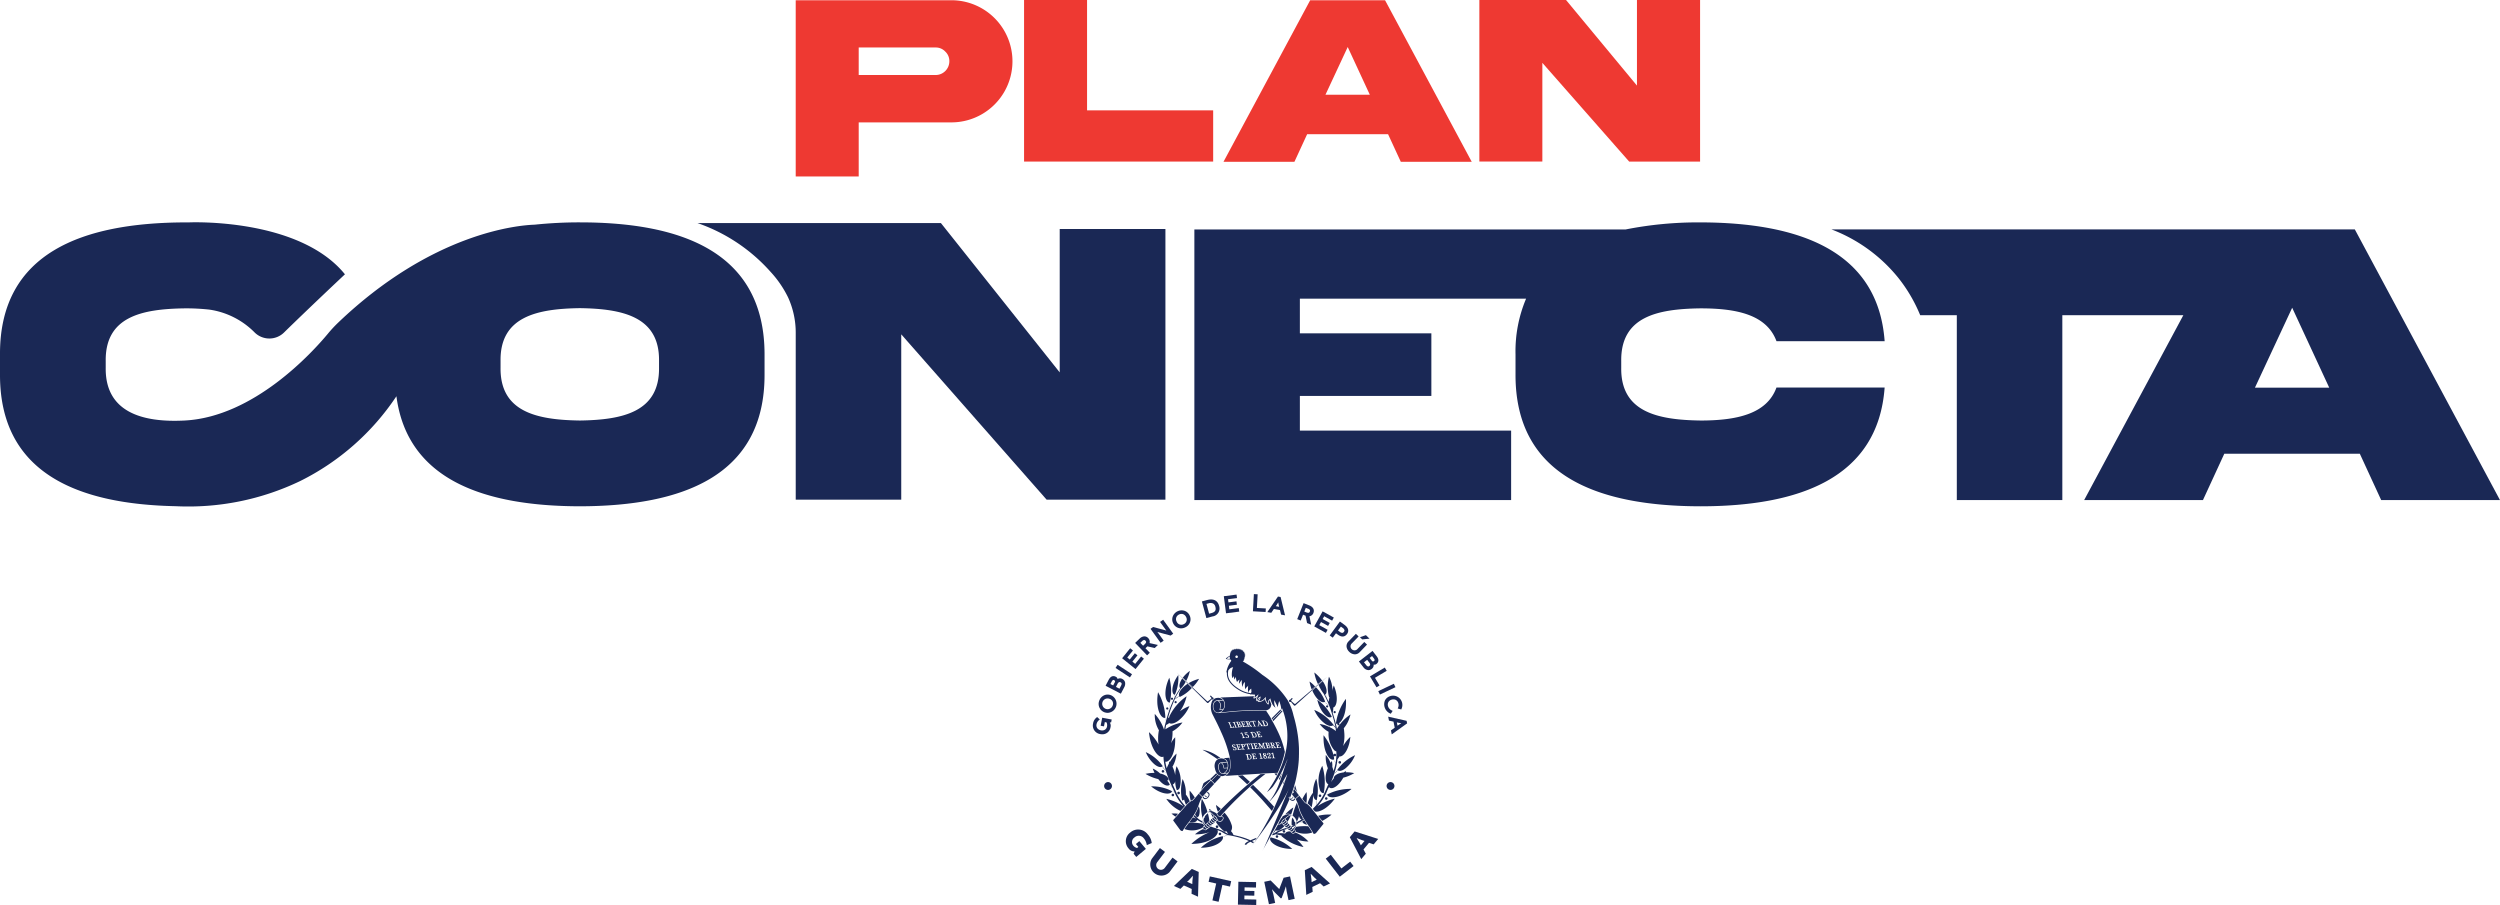 <svg xmlns="http://www.w3.org/2000/svg" xmlns:xlink="http://www.w3.org/1999/xlink" width="361.978" height="131.038" viewBox="0 0 361.978 131.038"><defs><clipPath id="clip-path"><rect id="Rect&#xE1;ngulo_13003" data-name="Rect&#xE1;ngulo 13003" width="361.978" height="131.038" fill="#1a2855"></rect></clipPath></defs><g id="Grupo_6333" data-name="Grupo 6333" clip-path="url(#clip-path)"><path id="Trazado_70242" data-name="Trazado 70242" d="M253.419,62.231c-6.24-.087-11.546-1.254-11.459-7.639V53.63c-.087-6.444,5.219-7.552,11.459-7.639,5.249,0,9.592.9,11.021,4.753H280.1c-.963-13.209-12.567-17.174-26.679-17.2a53.865,53.865,0,0,0-10.807,1.02h-62.46V73.748h45.864V63.689H195.43V58.674h19.039V49.606H195.43V44.592h32.753a19.582,19.582,0,0,0-1.529,8.077v2.857c-.059,14.84,12.071,19.1,26.766,19.126,14.112,0,25.716-3.964,26.679-17.2H264.44c-1.4,3.848-5.772,4.781-11.021,4.781" transform="translate(-7.22 -1.344)" fill="#1a2855"></path><path id="Trazado_70243" data-name="Trazado 70243" d="M352.027,34.6H276.24a22.86,22.86,0,0,1,9.64,6.957,22.14,22.14,0,0,1,3.217,5.465H294.4V73.791h15.278V47.025H327.2L312.84,73.791h17.2l3.09-6.706h19.623l3.091,6.706h17.2ZM337.565,57.521l5.394-11.575,5.365,11.575Z" transform="translate(-11.071 -1.387)" fill="#1a2855"></path><path id="Trazado_70244" data-name="Trazado 70244" d="M142.563.036a8.842,8.842,0,1,1,0,17.685h-13.42v7.832h-9.121V.036Zm-2.28,10.827a1.989,1.989,0,0,0,1.984-1.984,1.867,1.867,0,0,0-.591-1.41,1.857,1.857,0,0,0-1.393-.591h-11.14v3.986Z" transform="translate(-4.81 -0.001)" fill="#ee3932"></path><path id="Trazado_70245" data-name="Trazado 70245" d="M163.588,0V15.979h18.259v7.415h-27.38V0Z" transform="translate(-6.191 0)" fill="#ee3932"></path><path id="Trazado_70246" data-name="Trazado 70246" d="M197.1.036H207.94L220.49,23.43H210.22l-1.845-4H196.661l-1.845,4h-10.27Zm2.211,13.682h6.423l-3.2-6.91Z" transform="translate(-7.396 -0.001)" fill="#ee3932"></path><path id="Trazado_70247" data-name="Trazado 70247" d="M245.96,0H255.1V23.394h-10.27L232.262,9.1v14.29h-9.121V0h12.55L245.96,12.393Z" transform="translate(-8.943 0)" fill="#ee3932"></path><line id="L&#xED;nea_164" data-name="L&#xED;nea 164" x2="0.258" y2="1.565" transform="translate(25.173 71.727)" fill="#fff"></line><path id="Trazado_70248" data-name="Trazado 70248" d="M157.653,34.508V55.267l-17.2-21.619H105.209a25.143,25.143,0,0,1,10.555,7.034,15.349,15.349,0,0,1,2.567,3.741,12.313,12.313,0,0,1,1.1,5.188V73.695h15.278V49.756l21.051,23.939h17.2V34.508Zm0,20.759Z" transform="translate(-4.217 -1.349)" fill="#1a2855"></path><path id="Trazado_70249" data-name="Trazado 70249" d="M83.963,33.54a62.748,62.748,0,0,0-6.551.335c-2.322.076-14.817,1.111-28.538,14.27a18.671,18.671,0,0,0-1.416,1.538c-2.246,2.7-10.7,12.017-20.693,12.547-6.231.331-11.546-1.254-11.459-7.639V53.63c-.087-6.444,5.219-7.552,11.459-7.639a31.124,31.124,0,0,1,3.533.18,11.521,11.521,0,0,1,6.528,3.267,3.031,3.031,0,0,0,4.3.049c3.633-3.561,8.818-8.426,8.818-8.426-6.678-8.236-22.563-7.516-22.563-7.516h0l-.618,0C12.071,33.6-.059,37.856,0,52.668v2.857C-.057,69.917,11.348,74.355,25.44,74.637a37.415,37.415,0,0,0,18.027-3.644A35.913,35.913,0,0,0,57.388,58.731l.011-.012C59,70.956,70.332,74.625,83.963,74.651c14.724-.029,26.8-4.315,26.737-19.126V52.668c0-14.812-11.984-19.127-26.737-19.127M95.422,54.563c.087,6.414-5.219,7.58-11.459,7.668-6.268-.087-11.575-1.254-11.487-7.668V53.6c-.087-6.385,5.219-7.552,11.487-7.639,6.239.087,11.546,1.254,11.459,7.639Z" transform="translate(0 -1.344)" fill="#1a2855"></path><path id="Trazado_70250" data-name="Trazado 70250" d="M171.065,126.273a.906.906,0,0,1,1.36.134,1.868,1.868,0,0,1,.425.977l.716-.305a2.217,2.217,0,0,0-.573-1.248,1.728,1.728,0,0,0-2.534-.279,1.569,1.569,0,0,0-.24,2.315,1.036,1.036,0,0,0,.852.429l.016.019-.149.315.387.464,1.393-1.167-.944-1.127-.5.42.356.424-.182.152a.956.956,0,0,1-.561-.356.8.8,0,0,1,.178-1.167" transform="translate(-6.806 -5.015)" fill="#1a2855"></path><path id="Trazado_70251" data-name="Trazado 70251" d="M176.721,129.3l-1.144,1.514a.685.685,0,0,1-1.092-.826l1.144-1.514-.734-.556-1.175,1.554a1.614,1.614,0,0,0,2.557,1.934l1.175-1.554Z" transform="translate(-6.95 -5.127)" fill="#1a2855"></path><path id="Trazado_70252" data-name="Trazado 70252" d="M177.071,133.534l.938.419.5-.493,1.14.508-.027.7.938.419.1-3.581-1-.444Zm2.752-1.452s-.068.538-.078.743l-.013.44-.754-.336.318-.3c.149-.149.5-.555.5-.555Z" transform="translate(-7.097 -5.253)" fill="#1a2855"></path><path id="Trazado_70253" data-name="Trazado 70253" d="M182.3,132.977l1.1.245-.545,2.447.894.2.546-2.446,1.1.246.176-.786-3.09-.69Z" transform="translate(-7.306 -5.298)" fill="#1a2855"></path><path id="Trazado_70254" data-name="Trazado 70254" d="M187.666,134.989l1.429.029.014-.68-1.43-.029.011-.5,1.651.034.016-.791L186.79,133l-.067,3.313,2.648.054.015-.791-1.732-.035Z" transform="translate(-7.484 -5.331)" fill="#1a2855"></path><path id="Trazado_70255" data-name="Trazado 70255" d="M193.5,132.392l-.631,1.633-.01,0-1.237-1.244-.926.194.678,3.242.9-.187-.27-1.29c-.036-.168-.185-.666-.185-.666l.013-.008s.338.387.448.5l.8.8.129-.027.4-1.05c.058-.146.212-.635.212-.635l.015,0s.067.515.1.682l.27,1.291.9-.187-.677-3.243Z" transform="translate(-7.643 -5.298)" fill="#1a2855"></path><path id="Trazado_70256" data-name="Trazado 70256" d="M196.814,131.237l.214,3.576.924-.447-.054-.7,1.124-.543.52.475.924-.447-2.67-2.388Zm1.4,1.074.327.295-.744.36-.028-.44c-.017-.21-.1-.74-.1-.74l.027-.013s.366.4.517.539" transform="translate(-7.888 -5.241)" fill="#1a2855"></path><path id="Trazado_70257" data-name="Trazado 70257" d="M202.233,130.909l-1.536-1.981-.725.562,2.03,2.618L204,130.562l-.493-.636Z" transform="translate(-8.015 -5.167)" fill="#1a2855"></path><path id="Trazado_70258" data-name="Trazado 70258" d="M203.6,126.245l1.657,3.175.66-.785-.335-.618.8-.955.669.221.661-.785-3.413-1.089Zm1.022.13s.5.214.692.279l.419.135-.532.632-.205-.389c-.1-.184-.394-.635-.394-.635Z" transform="translate(-8.16 -5.026)" fill="#1a2855"></path><path id="Trazado_70259" data-name="Trazado 70259" d="M194.819,105.718Z" transform="translate(-7.808 -4.237)" fill="#1a2855"></path><path id="Trazado_70260" data-name="Trazado 70260" d="M177.062,104.623a.279.279,0,0,0,.133.059,6.018,6.018,0,0,0,.5-2.864l-.007.011v0c-.953,1.3-1.008,2.533-.631,2.8" transform="translate(-7.088 -4.081)" fill="#1a2855"></path><path id="Trazado_70261" data-name="Trazado 70261" d="M177.165,105.905a.157.157,0,1,0,.156-.159.158.158,0,0,0-.156.159" transform="translate(-7.101 -4.238)" fill="#1a2855"></path><path id="Trazado_70262" data-name="Trazado 70262" d="M176.617,105.39a.157.157,0,1,0,.156-.159.158.158,0,0,0-.156.159" transform="translate(-7.079 -4.218)" fill="#1a2855"></path><path id="Trazado_70263" data-name="Trazado 70263" d="M177.773,119.417a.188.188,0,1,0,.184.188.186.186,0,0,0-.184-.188" transform="translate(-7.118 -4.786)" fill="#1a2855"></path><path id="Trazado_70264" data-name="Trazado 70264" d="M177.082,119.907a.184.184,0,1,0-.184.188.186.186,0,0,0,.184-.188" transform="translate(-7.082 -4.798)" fill="#1a2855"></path><path id="Trazado_70265" data-name="Trazado 70265" d="M200.8,108.016a6.315,6.315,0,0,0-2.09-2.456l0,.019-.009-.012c.382,1.634,1.3,2.538,1.835,2.535a.37.37,0,0,0,.256-.085l.022.016-.02-.017" transform="translate(-7.964 -4.231)" fill="#1a2855"></path><path id="Trazado_70266" data-name="Trazado 70266" d="M199.42,115.5h0c-.012.029-.024.059-.036.087a4.489,4.489,0,0,0-.267,3.518c.135.252.318.383.518.36a8.043,8.043,0,0,0-.215-3.964v0h0" transform="translate(-7.971 -4.629)" fill="#1a2855"></path><path id="Trazado_70267" data-name="Trazado 70267" d="M202.943,105.428l0,.015v-.024a7.967,7.967,0,0,0-1.44,3.567.381.381,0,0,0,.24.028.161.161,0,0,0-.02.078.156.156,0,1,0,.313,0,.16.16,0,0,0-.109-.152c.559-.307,1.157-1.621,1.022-3.512" transform="translate(-8.076 -4.225)" fill="#1a2855"></path><path id="Trazado_70268" data-name="Trazado 70268" d="M193.376,107.292c-.017-.05-.035-.1-.054-.15l-1.386,1.381c.036.061.071.123.107.185Z" transform="translate(-7.693 -4.294)" fill="#1a2855"></path><path id="Trazado_70269" data-name="Trazado 70269" d="M193.116,107.084c0-.028-.006-.056-.009-.084l-1.3,1.3.082.138.006.011,1.286-1.281a.1.1,0,0,1-.062-.084" transform="translate(-7.687 -4.288)" fill="#1a2855"></path><path id="Trazado_70270" data-name="Trazado 70270" d="M183.926,106.925c.011-.039.026-.1.04-.169l0-.022c0-.023.009-.048.012-.073l0-.023c.009-.064.015-.133.018-.2,0-.037,0-.076,0-.113a.617.617,0,0,0-.366-.608l0,0a.623.623,0,0,0-.162.025.483.483,0,0,0-.077.028.512.512,0,0,0-.143.1l-.012.012a.436.436,0,0,0-.038.045,1,1,0,0,0-.179.611c.018.822.6.872.63.874l.1-.006a.979.979,0,0,0,.357-.136c.021-.013.042-.028.063-.044l.02-.015a1.182,1.182,0,0,0,.1-.087l.012-.012c.013-.014.026-.03.038-.045l.012-.013.025-.029-.05,0H184.3l-.077,0H184.2l-.191.008-.066,0h0a.037.037,0,0,1-.03-.015.039.039,0,0,1-.006-.036s.007-.021.016-.055" transform="translate(-7.335 -4.237)" fill="#1a2855"></path><path id="Trazado_70271" data-name="Trazado 70271" d="M184.473,106.913q.022-.033.04-.069a1.212,1.212,0,0,0-.02-1.176l-.666.037a.782.782,0,0,1,.289.7c0,.036,0,.073-.006.107a1.916,1.916,0,0,1-.025.2l0,.022c0,.025-.01.048-.014.07l0,.022c-.012.051-.023.1-.033.126l.141-.007h.022l.076,0h.023l.17-.008.012-.017" transform="translate(-7.368 -4.235)" fill="#1a2855"></path><path id="Trazado_70272" data-name="Trazado 70272" d="M198.816,123.042l.6.742a7.43,7.43,0,0,0,1.337-.9l-.015.006.02-.016a6.367,6.367,0,0,0-1.938.171" transform="translate(-7.968 -4.923)" fill="#1a2855"></path><path id="Trazado_70273" data-name="Trazado 70273" d="M199.383,102.612a6.022,6.022,0,0,0-1.122-1.167l0,.007-.014-.012a5.984,5.984,0,0,0,.531,1.677Z" transform="translate(-7.946 -4.066)" fill="#1a2855"></path><path id="Trazado_70274" data-name="Trazado 70274" d="M197.524,102.806a6.3,6.3,0,0,0,.312,1.136l.491-.412a3.835,3.835,0,0,0-.8-.724" transform="translate(-7.917 -4.12)" fill="#1a2855"></path><path id="Trazado_70275" data-name="Trazado 70275" d="M179.881,103.575a5.272,5.272,0,0,0,.922-1.184,6.039,6.039,0,0,0-1.517.633Z" transform="translate(-7.186 -4.104)" fill="#1a2855"></path><path id="Trazado_70276" data-name="Trazado 70276" d="M179.055,101.489a4.25,4.25,0,0,0-.65.7l.49.454a5.007,5.007,0,0,0,.536-1.455c-.134.1-.26.2-.375.3" transform="translate(-7.15 -4.056)" fill="#1a2855"></path><path id="Trazado_70277" data-name="Trazado 70277" d="M177.286,123.16l.365-.411a3.185,3.185,0,0,0-.939-.028l.016.013-.012,0c.191.159.381.3.569.429" transform="translate(-7.082 -4.918)" fill="#1a2855"></path><path id="Trazado_70278" data-name="Trazado 70278" d="M181.91,105.837a.161.161,0,0,0,.2-.042l.424-.449a.035.035,0,0,1,.045-.008.157.157,0,0,0,.073.022.173.173,0,0,0,.038,0,.949.949,0,0,1,.15-.129l0,0a.044.044,0,0,1-.011-.026.167.167,0,0,0-.151-.173.037.037,0,0,1-.025-.012l-.2-.227c-.031-.032-.034-.029-.041-.025l-.084.081-.024.022.006.009.192.22a.034.034,0,0,1,.007.038.244.244,0,0,0-.012.056l0,.012a.039.039,0,0,1-.014.033l-.436.334a.143.143,0,0,1-.107.039.119.119,0,0,1-.081-.054l-4.371-4.107Z" transform="translate(-7.114 -4.066)" fill="#1a2855"></path><path id="Trazado_70279" data-name="Trazado 70279" d="M177.847,121.529l.672-.756a7.076,7.076,0,0,1-1.273-1.912c-.167-.388-.343-.778-.515-1.172a.625.625,0,0,0,.352-.5,3.92,3.92,0,0,0,.227,1.306c.173.009.323-.112.426-.333a3.9,3.9,0,0,0-.429-3.075c-.009-.018-.016-.036-.026-.054a4.527,4.527,0,0,0-.193,1.311,4.462,4.462,0,0,0-.4-1.237,4.278,4.278,0,0,0,.584-1.892l0,.007,0-.015a5.056,5.056,0,0,0-.964,1.23c-.025-.037-.049-.075-.075-.112l0,.006-.009-.012,0,.023a1.306,1.306,0,0,0-.05.317,4.447,4.447,0,0,0-.318.676,8.508,8.508,0,0,1-.207-.955c.558.14,1.365-.98,1.428-2.873q.013-.315,0-.658a3.5,3.5,0,0,0-.6.868,5.383,5.383,0,0,0,.217-1.732,4.552,4.552,0,0,0,1.443-1.282,6.492,6.492,0,0,0-2.473.991,6.293,6.293,0,0,1,.109-.627,2.194,2.194,0,0,0,.445-.282c.27.181.766.072,1.31-.332a5.365,5.365,0,0,0,1.618-2.118,5.029,5.029,0,0,0-1.383.761,5.806,5.806,0,0,0,.966-2.174l-.01.013.006-.022a7.585,7.585,0,0,0-2.508,2.948.493.493,0,0,0,.059.041,2.216,2.216,0,0,0-.251.2,17.857,17.857,0,0,1,1.009-2.79,1.53,1.53,0,0,0,.612-.446.428.428,0,0,0,.087.15,5.453,5.453,0,0,0,1.75-1.305l-.6-.606c-.123.079-.238.16-.344.243-.7.542-1.012,1.139-.9,1.506l-.6.436a10.928,10.928,0,0,1,.861-1.507,3.375,3.375,0,0,0,.694-.962l-.489-.492c-.432.636-.509,1.206-.285,1.416a10.533,10.533,0,0,0-.894,1.5l.007-.58a2.789,2.789,0,0,0-.008.581,14.608,14.608,0,0,0-.678,1.628l-.072-1.069a.354.354,0,0,0,.131.019,7.372,7.372,0,0,0-.076-3.593l-.007.016v-.008c-.843,1.81-.61,3.318-.091,3.548a.308.308,0,0,0,.041.016c0,.35.039.756.072,1.073l-.05.145-.173-.214a.161.161,0,0,0,.069-.132.157.157,0,1,0-.156.16.151.151,0,0,0,.082-.025.823.823,0,0,0,.176.218c-.171.5-.321,1.009-.459,1.521a2.15,2.15,0,0,0-.163-.513.359.359,0,0,0,.089-.017,8.007,8.007,0,0,0-1.061-3.7l0,.024,0-.016c-.334,1.89.141,3.273.673,3.617a.472.472,0,0,0,.3.1l.167.518c-.047.175-.093.351-.138.527a5.779,5.779,0,0,0-.126.676,6.566,6.566,0,0,0-1.349-2.3h0a4.309,4.309,0,0,0,.6,2.367,5.991,5.991,0,0,0-.053,2.062,7.438,7.438,0,0,0-1.386-1.79v.016l0-.007c.183,2.059,1.076,3.365,1.728,3.557a.468.468,0,0,0,.366-.019,7.943,7.943,0,0,0,.352,2.037l-.506-.61a.351.351,0,0,0,.051-.056A6.088,6.088,0,0,0,172.828,113l-.008-.007a4.665,4.665,0,0,0,1.3,1.8c.462.365.881.457,1.089.28a2.342,2.342,0,0,0,.516.622c.027.087.054.174.082.26l-.327-.109a.177.177,0,0,0,.014-.071.184.184,0,1,0-.184.187.183.183,0,0,0,.165-.106,1.105,1.105,0,0,0,.334.1,23.953,23.953,0,0,0,.894,2.233,2.56,2.56,0,0,0-.432-.449c.01-.01.02-.019.03-.031a2.653,2.653,0,0,0-.391-.612,1.7,1.7,0,0,0,.18-.017c.119-.377-.345-.805-1.188-.986a4.059,4.059,0,0,0-1.054-.715l.014.038-.03-.035a6.491,6.491,0,0,0,.258.624,5.737,5.737,0,0,0-1.311.14h0l-.011,0,.016,0a6.2,6.2,0,0,0,1.85.76c.508.67,1.052.984,1.4.931a.378.378,0,0,0,.233-.1l.451.471q.135.307.268.611a1.811,1.811,0,0,0-.377-.123c0-.015.009-.03.012-.045a6.155,6.155,0,0,0-3.025-.695l.007.006h0c1.24,1.032,2.454,1.208,2.87.907a.35.35,0,0,0,.135-.168l.383.128c.02.048.041.1.061.143a7.07,7.07,0,0,0,1.261,1.891,7.448,7.448,0,0,0-2.512-1.1l.012.016-.018-.011a5,5,0,0,0,2.054,1.744" transform="translate(-6.924 -4.097)" fill="#1a2855"></path><path id="Trazado_70280" data-name="Trazado 70280" d="M178.305,120.6a.326.326,0,0,0,.239-.091.481.481,0,0,0,.039-.037,7.463,7.463,0,0,0,.279.773,3.812,3.812,0,0,1,.546-.5,4.107,4.107,0,0,0-.568-1,4.452,4.452,0,0,0-.461-2.229v.012l-.008-.017a6.314,6.314,0,0,0-.068,3.09" transform="translate(-7.14 -4.71)" fill="#1a2855"></path><path id="Trazado_70281" data-name="Trazado 70281" d="M181.46,113.105l-.026-.012h0l-.006.012h-.009l.007,0-.007.012a17.19,17.19,0,0,1,1.609.978c.162.11.324.224.484.338a1.019,1.019,0,0,1,.394-.161h.009l.047-.01c-.14-.1-.28-.192-.422-.285a5.73,5.73,0,0,0-2.078-.874" transform="translate(-7.271 -4.533)" fill="#1a2855"></path><path id="Trazado_70282" data-name="Trazado 70282" d="M194.518,105.74a.038.038,0,0,1,.037-.01.153.153,0,0,0,.046.007.165.165,0,0,0,.074-.018.038.038,0,0,1,.046.01l.4.472a.16.16,0,0,0,.2.051l4.624-4.168-4.57,3.887a.112.112,0,0,1-.078.044.142.142,0,0,1-.107-.045l-.417-.355a.036.036,0,0,1-.013-.033l0-.012a.2.2,0,0,0-.01-.056.038.038,0,0,1,.008-.038l.205-.213,0-.008-.022-.019-.085-.089s-.006,0-.039.028l-.205.215a.039.039,0,0,1-.026.012.168.168,0,0,0-.159.164.032.032,0,0,1-.009.019c.031.053.061.1.089.156Z" transform="translate(-7.792 -4.091)" fill="#1a2855"></path><path id="Trazado_70283" data-name="Trazado 70283" d="M201.155,107.411a.157.157,0,1,0,.156-.159.158.158,0,0,0-.156.159" transform="translate(-8.062 -4.299)" fill="#1a2855"></path><path id="Trazado_70284" data-name="Trazado 70284" d="M202.082,114.795a.188.188,0,1,0,.185.188.186.186,0,0,0-.185-.188" transform="translate(-8.092 -4.601)" fill="#1a2855"></path><path id="Trazado_70285" data-name="Trazado 70285" d="M198.911,120.021a.184.184,0,1,0,.184-.188.186.186,0,0,0-.184.188" transform="translate(-7.972 -4.803)" fill="#1a2855"></path><path id="Trazado_70286" data-name="Trazado 70286" d="M199.858,120.439a.184.184,0,1,0,.184-.188.186.186,0,0,0-.184.188" transform="translate(-8.01 -4.82)" fill="#1a2855"></path><path id="Trazado_70287" data-name="Trazado 70287" d="M200.329,106.545a.156.156,0,1,0-.156.159.158.158,0,0,0,.156-.159" transform="translate(-8.016 -4.264)" fill="#1a2855"></path><path id="Trazado_70288" data-name="Trazado 70288" d="M188.951,105.016l-2.631.1c-.262.009-.521.019-.778.03l-1.505.058.081.021-.039,0a.871.871,0,0,1,.461.33l0,.006.042.068,0,.006a1.316,1.316,0,0,1,.15.533,1.162,1.162,0,0,1-.011.271,1.273,1.273,0,0,1-.15.44l-.012.02-.032.046c-.006.011-.014.021-.02.033a1.088,1.088,0,0,1-.073.091l-.01.012c-.013.015-.025.031-.038.045l-.012.012c-.033.032-.065.062-.1.091l-.02.013a.669.669,0,0,1-.062.044.809.809,0,0,1-.107.061c-.018.01-.037.018-.056.026l.174-.011.052,0,.092-.01c.067-.007.139-.015.2-.023l.019,0,.031,0,.041-.006h.019l.185-.024.091-.012a39.517,39.517,0,0,1,5.752-.232h.033l.044-.011h0a.818.818,0,0,0,.647-.625,1.245,1.245,0,0,0,.036-.232l-.227-.61-.021.023c-.113.109-.143.139-.1.49a.1.1,0,0,1-.06.106.1.1,0,0,1-.04.009.1.1,0,0,1-.078-.036,1.311,1.311,0,0,1-.381-.778,1.048,1.048,0,0,1-.819.443c-.037,0-.079,0-.118-.006a.1.1,0,0,1-.086-.075.1.1,0,0,1,.038-.107.635.635,0,0,0,.209-.406.687.687,0,0,0-.269.419.1.1,0,0,1-.089.081h-.01a.1.1,0,0,1-.093-.063.744.744,0,0,1,.036-.567,1.823,1.823,0,0,1-.329.224.106.106,0,0,1-.047.012.1.1,0,0,1-.085-.153.571.571,0,0,0,.064-.169" transform="translate(-7.376 -4.209)" fill="#1a2855"></path><path id="Trazado_70289" data-name="Trazado 70289" d="M183.565,124.877a.188.188,0,1,0-.184-.188.186.186,0,0,0,.184.188" transform="translate(-7.35 -4.99)" fill="#1a2855"></path><path id="Trazado_70290" data-name="Trazado 70290" d="M184.188,125.775a.184.184,0,1,0-.184.188.186.186,0,0,0,.184-.188" transform="translate(-7.367 -5.033)" fill="#1a2855"></path><path id="Trazado_70291" data-name="Trazado 70291" d="M187.739,127.337Z" transform="translate(-7.524 -5.104)" fill="#1a2855"></path><path id="Trazado_70292" data-name="Trazado 70292" d="M194.732,120.373c-.07-.017-.039.059.015.073a.268.268,0,0,0,.319-.23L195,120.13a.247.247,0,0,1-.087.2.187.187,0,0,1-.176.046" transform="translate(-7.803 -4.815)" fill="#1a2855"></path><path id="Trazado_70293" data-name="Trazado 70293" d="M193.848,122.815a2.833,2.833,0,0,1,.354-.119.028.028,0,0,1,.012,0h0a.892.892,0,0,1,.485.146,8.046,8.046,0,0,0,.333-1.047l0,0v0a5.3,5.3,0,0,0-1.185,1.02" transform="translate(-7.769 -4.881)" fill="#1a2855"></path><path id="Trazado_70294" data-name="Trazado 70294" d="M196.448,120.467c.131.168.267.336.415.5a.177.177,0,0,0,.124.07l.039.011a5.353,5.353,0,0,0,.021-1.563l-.012.018,0-.012a7.227,7.227,0,0,0-.589.975" transform="translate(-7.873 -4.789)" fill="#1a2855"></path><path id="Trazado_70295" data-name="Trazado 70295" d="M182.87,118.027c-.056-.055-.117-.111-.171-.158l-.034-.03c-.023-.019-.043-.036-.06-.053l0,0-.038-.032-.519.5-.391.38-.657.785c-.044.049-.09.1-.135.156l.5.492c.223-.251.661-.729,1.124-1.234l.554-.6a1.858,1.858,0,0,0-.173-.2" transform="translate(-7.249 -4.719)" fill="#1a2855"></path><path id="Trazado_70296" data-name="Trazado 70296" d="M183.605,116.85l-.809.806-.021.022-.029.029c.012.012.028.025.044.039l.034.03c.055.048.117.106.175.161a1.907,1.907,0,0,1,.171.2l.205-.225.751-.8a1.049,1.049,0,0,1-.52-.268" transform="translate(-7.324 -4.683)" fill="#1a2855"></path><path id="Trazado_70297" data-name="Trazado 70297" d="M183.922,114.424a.032.032,0,0,1-.019,0,.958.958,0,0,0-.509.354,1.334,1.334,0,0,0-.142,1.06,1.939,1.939,0,0,0,.2.581l.04.066a1.289,1.289,0,0,0,.09.124l.035.039.016.017.036.036a.937.937,0,0,0,.53.254.863.863,0,0,0,.1.007l.042,0,.169-.035a1.17,1.17,0,0,0,.586-.36l-.472.051-.115.012-.037,0h0a.466.466,0,0,1-.058,0,.549.549,0,0,1-.321-.106.651.651,0,0,1-.126-.121c-.01-.012-.018-.026-.028-.039l-.016-.024c-.009-.012-.017-.027-.025-.04a1.126,1.126,0,0,1-.068-.145c-.01-.026-.018-.053-.027-.08a1.8,1.8,0,0,1-.063-.3c-.087-.684.34-.793.345-.794h0l.9-.084a.838.838,0,0,0-.281-.347,1.074,1.074,0,0,0-.786-.132" transform="translate(-7.343 -4.585)" fill="#1a2855"></path><path id="Trazado_70298" data-name="Trazado 70298" d="M183.605,123.588l.012.02a.425.425,0,0,0,.229.2c.132.027.187-.007.33-.108.12-.109.227-.276.189-.4a.183.183,0,0,0-.191-.132.036.036,0,0,1-.026-.007l-.064-.044-.082.1-.008,0a.037.037,0,0,1-.032.008c-.019-.006-.037-.014-.057-.021l0,0,0,0a.753.753,0,0,1-.45-.51l-.029-.019a2.626,2.626,0,0,0-.682-.337.9.9,0,0,0-.662.255.515.515,0,0,1,.565-.037,1.945,1.945,0,0,1,.307.27c.053.055.108.109.161.156a.534.534,0,0,1,.181.1.846.846,0,0,1,.14.149,1.127,1.127,0,0,1,.1.176,1.09,1.09,0,0,1,.067.18" transform="translate(-7.297 -4.903)" fill="#1a2855"></path><path id="Trazado_70299" data-name="Trazado 70299" d="M190.865,113.824a.211.211,0,0,0,0-.06c-.011-.053-.039-.114-.1-.122a.094.094,0,0,0-.11.05.136.136,0,0,0,.053.148.687.687,0,0,0,.127.065.187.187,0,0,0,.034-.081" transform="translate(-7.641 -4.555)" fill="#1a2855"></path><path id="Trazado_70300" data-name="Trazado 70300" d="M188.37,113.813a.412.412,0,0,0-.164-.006c-.012.017,0,.039,0,.059l.1.433a.275.275,0,0,0,.058.136.215.215,0,0,0,.131.011.158.158,0,0,0,.126-.135.573.573,0,0,0-.054-.322.293.293,0,0,0-.205-.176" transform="translate(-7.543 -4.561)" fill="#1a2855"></path><path id="Trazado_70301" data-name="Trazado 70301" d="M190.981,114.2a.214.214,0,0,0-.141-.137c-.027,0-.063-.039-.08-.025a.153.153,0,0,0-.045.159.175.175,0,0,0,.143.145.108.108,0,0,0,.122-.068A.138.138,0,0,0,190.981,114.2Z" transform="translate(-7.643 -4.57)" fill="#1a2855"></path><path id="Trazado_70302" data-name="Trazado 70302" d="M191.908,112.344h0c.013.047.079.022.114.021a.07.07,0,0,0,.057-.086A.3.3,0,0,0,192,112.1a.2.2,0,0,0-.154-.024c-.021.019,0,.05,0,.073Z" transform="translate(-7.689 -4.492)" fill="#1a2855"></path><path id="Trazado_70303" data-name="Trazado 70303" d="M189.143,111.108a.251.251,0,0,0,.138.008.129.129,0,0,0,.1-.136.629.629,0,0,0-.1-.307.375.375,0,0,0-.265-.193.4.4,0,0,0-.139,0c-.01.018.01.039.014.058l.171.434a.3.3,0,0,0,.084.14" transform="translate(-7.57 -4.428)" fill="#1a2855"></path><path id="Trazado_70304" data-name="Trazado 70304" d="M191.487,112.688a.24.24,0,0,0-.129-.216.339.339,0,0,0-.152-.013c-.016.014,0,.042.008.061l.024.08a.4.4,0,0,0,.063.148.172.172,0,0,0,.12.012.068.068,0,0,0,.065-.072" transform="translate(-7.663 -4.507)" fill="#1a2855"></path><path id="Trazado_70305" data-name="Trazado 70305" d="M191.341,108.22c-.222-.37-.453-.733-.7-1.088a39.492,39.492,0,0,0-5.7.225l-.092.012-.185.024-.018,0-.047.006-.026,0-.019,0c-.051.007-.126.016-.2.024l-.092.011c-.041,0-.079.008-.107.009-.122.009-.3.019-.421.019a.461.461,0,0,1-.114-.009l-.006,0c-.113-.016-.666-.136-.684-.946a1.076,1.076,0,0,1,.2-.67c.013-.013.024-.028.036-.04l.016-.015a.586.586,0,0,1,.139-.1.689.689,0,0,1,.308-.069l.756-.043a.89.89,0,0,0-.728-.31l-.1.007a1,1,0,0,0-.4.126.582.582,0,0,0-.065.041.794.794,0,0,0-.13.111c-.017.018-.034.037-.05.058a.988.988,0,0,0-.1.149,2.329,2.329,0,0,0,.1,1.951c.03.06.076.15.134.264l.049.1c.217.423.578,1.134.95,1.956a.037.037,0,0,1,0,.017,18.54,18.54,0,0,1,1.332,3.8l0,.014c0,.02.009.041.012.061l0,.013c.012.06.021.119.031.177.006.031.01.061.014.092.01.061.017.123.025.182l0,.028c0,.023.006.046.008.068l0,.029a4.368,4.368,0,0,1,.022.537c0,.049,0,.1-.007.143s-.006.083-.011.122v.006l0,.037c0,.026-.007.051-.011.077-.011.066-.023.131-.037.192a2.028,2.028,0,0,1-.075.237c-.008.021-.015.042-.024.061a1.339,1.339,0,0,1-.092.173l-.012.021c-.013.022-.029.043-.043.063a.148.148,0,0,1-.015.019,1.191,1.191,0,0,1-.489.381l1.444-.1.076,0c1.127-.074,2.427-.157,3.563-.225l.134-.009.743-.042.134-.008c.328-.018.628-.034.886-.046l.1,0c.221-.011.408-.017.553-.021v0l.026-.054.027-.057c.025-.054.051-.107.075-.16.049-.108.1-.215.142-.325l.021-.048c.016-.04.034-.08.05-.12.044-.107.088-.219.14-.354l.008-.021c.014-.036.029-.074.042-.11.045-.121.089-.249.133-.378.012-.034.022-.067.034-.1.045-.137.086-.272.124-.4l.012-.047.008-.026.026-.088.043-.152a.074.074,0,0,1,0-.029c.052-.2.1-.378.132-.551a.108.108,0,0,1,.008-.023v0a13.434,13.434,0,0,0-1.05-3l0,0c-.209-.44-.435-.873-.673-1.3l-.038-.069c-.035-.062-.071-.126-.108-.188l-.006-.011-.034-.057-.007-.011-.081-.138c-.013-.023-.026-.046-.039-.068m-1.363.326.235,0a.653.653,0,0,1,.295.03.624.624,0,0,1,.414.48.233.233,0,0,1-.088.237.573.573,0,0,1-.351.048,1.379,1.379,0,0,0-.2.012c-.043-.006-.048-.074,0-.066s.052-.06.033-.1l-.16-.438c-.021-.058-.05-.128-.116-.141-.035.006-.1-.026-.064-.064m.343,3.366.158.517c.01.06.069.08.122.077s.047.081-.007.062a1.168,1.168,0,0,0-.252.009c-.038.013-.117.009-.091-.051.042-.008.112-.021.083-.083L190.2,112c0,.013,0,.029,0,.042l-.042.429c0,.037.008.083-.011.115-.033.016-.055-.016-.071-.04l-.393-.517a.126.126,0,0,0,.007.026l.13.417a.111.111,0,0,0,.12.072c.054.029.014.08-.033.059a.789.789,0,0,0-.212.012c-.044,0-.046-.074,0-.064.066,0,.046-.076.031-.116l-.145-.473.006,0a.1.1,0,0,0-.1-.09c-.053.014-.071-.083,0-.062a1.022,1.022,0,0,1,.217.006c.035.038.062.084.094.124l.3.405a.1.1,0,0,0,0-.029l.051-.512c.038-.033.1-.019.153-.03s.132-.019.106.051c-.048.008-.108.032-.076.093m-.933-2.594c.029,0,.064-.014.071-.049a1.261,1.261,0,0,0,.006-.181l0-.537c.016-.04.073-.007.085.024l.51.656a.154.154,0,0,0,.108.06c.037,0,.058.077,0,.061a.964.964,0,0,0-.217,0c-.033,0-.07.015-.1,0s-.011-.062.028-.058c.05-.014,0-.069-.017-.1l-.083-.108a.216.216,0,0,0-.079,0l-.15.006c-.028,0-.014.035-.017.053a1.039,1.039,0,0,0,0,.123c.018.044.075.034.111.045s.024.073-.019.057a.6.6,0,0,0-.18,0c-.035.019-.1-.018-.07-.057m-.06.839.395-.015c.044-.008.05.042.062.073s.035.079.049.12c-.027.045-.072-.008-.083-.041s-.051-.075-.1-.074a1.344,1.344,0,0,0-.176.006c-.032.014,0,.056.008.082l.077.2a.2.2,0,0,0,.113-.021c.025-.032-.037-.107.031-.1.046.017.039.083.059.121.017.058.051.108.07.165-.025.048-.078-.008-.084-.043s-.074-.053-.118-.051c-.029-.006-.052,0-.032.031a1.979,1.979,0,0,0,.093.223c.029.051.092.044.141.043s.1,0,.133-.045-.028-.1.011-.118.059.04.066.076a1.28,1.28,0,0,0,.041.131c0,.028-.04.019-.06.022l-.439.018c-.041,0-.1.03-.124-.016s.072-.026.076-.076a.353.353,0,0,0-.035-.124l-.163-.419c-.019-.045-.051-.1-.106-.1-.034.006-.085-.019-.064-.06.051-.009.1,0,.155,0m-.715,1.821c.018.077.046.151.069.227l.1.318a.083.083,0,0,0,.071.064c.034,0,.094,0,.084.055-.026.022-.068.009-.1.012a1.065,1.065,0,0,0-.227.016c-.033.014-.076-.02-.056-.055.029-.014.092-.006.087-.056a1.551,1.551,0,0,0-.051-.173l-.107-.338c-.015-.044-.032-.1-.082-.114-.034-.009-.092,0-.088-.051.013-.031.059-.012.086-.017a1.731,1.731,0,0,0,.253-.017c.037-.017.068.061.021.061s-.077.027-.062.068m.051-.974c-.043,0-.051-.073,0-.066s.048-.063.029-.1l-.173-.437c-.023-.057-.053-.128-.119-.14-.035.009-.1-.024-.066-.062l.238-.01a.627.627,0,0,1,.715.515.227.227,0,0,1-.09.226.578.578,0,0,1-.344.055,1.274,1.274,0,0,0-.191.018m-.231-2.4.587-.025a.066.066,0,0,1,.074.069,1.375,1.375,0,0,0,.059.141c-.016.047-.072.007-.079-.029a.175.175,0,0,0-.133-.1c-.036,0-.091-.012-.115.021a.364.364,0,0,0,.031.1l.174.446c.015.037.031.088.077.094s.094,0,.1.048c-.008.038-.062.015-.09.021a.958.958,0,0,0-.228.012c-.033.011-.079,0-.074-.046s.092,0,.088-.058a1.329,1.329,0,0,0-.06-.167l-.162-.417c-.013-.044-.063-.043-.1-.04s-.1.009-.1.06c-.013.034.031.089-.007.107s-.051-.039-.06-.07a1.361,1.361,0,0,0-.055-.134c.006-.031.046-.025.07-.028m-.684.037a1.068,1.068,0,0,1,.341,0,.308.308,0,0,1,.224.266.128.128,0,0,1-.1.125c-.042,0,.033.014.044.028a.485.485,0,0,1,.2.213c.012.033.074.1.084.036s.09-.012.069.037a.09.09,0,0,1-.1.084.176.176,0,0,1-.162-.09,1.2,1.2,0,0,0-.18-.24.122.122,0,0,0-.117-.022c-.009.02.01.04.014.06a1.272,1.272,0,0,0,.078.178.143.143,0,0,0,.132.051c.051.013.037.084-.017.062a1.194,1.194,0,0,0-.249.012c-.038.018-.123,0-.092-.054.04,0,.1-.025.068-.076l-.149-.375-.036-.09c-.022-.051-.043-.111-.1-.134-.036-.012-.1,0-.1-.058.036-.027.094,0,.138-.012m.231,2.064a.225.225,0,0,0-.184-.1c-.042-.007-.078.022-.117.022s-.048-.054-.062-.084l-.092-.263a.022.022,0,0,1,.025-.025h0c.1,0,.194.012.291,0,.042,0,.013-.072.055-.068s.044.069.047.107a.075.075,0,0,1-.063.084h-.017c-.076,0-.152-.007-.227,0,.016.06.04.117.062.175,0-.019.065-.022.091-.026a.393.393,0,0,1,.371.223.218.218,0,0,1,0,.223.284.284,0,0,1-.227.08.22.22,0,0,1-.192-.079c-.024-.032-.019-.1.032-.093s.093.038.086.086c.023.032.074.021.109.02a.079.079,0,0,0,.081-.081.354.354,0,0,0-.064-.2m-.706.139-.163-.4c-.013-.047-.063-.049-.1-.041s-.087.017-.1-.032.07-.035.1-.057l.132-.052c.031-.007.046.022.054.047l.243.593a.136.136,0,0,0,.114.091c.036.007.1,0,.1.051-.02.035-.076.011-.109.018a1.2,1.2,0,0,0-.22.013.356.356,0,0,1-.119.007c-.035-.017-.027-.068.015-.061.035-.009.085-.02.088-.065a.453.453,0,0,0-.039-.115m-.341-2.158c.049-.01.1,0,.151-.008l.394-.024c.047-.008.051.045.065.077s.039.079.05.12c-.039.04-.072-.021-.089-.052a.11.11,0,0,0-.1-.065,1.163,1.163,0,0,0-.173.011c-.021.023.009.057.015.084l.081.194c.038,0,.087,0,.115-.031.011-.033-.038-.108.03-.092.042.025.037.087.059.128.018.056.055.1.07.161-.037.041-.074-.019-.087-.053-.027-.05-.089-.044-.136-.043s-.011.025-.006.041a1.91,1.91,0,0,0,.093.213c.03.05.092.042.141.04s.1,0,.132-.049-.039-.108.018-.12.048.055.061.088.026.08.04.119c0,.029-.039.02-.061.023l-.434.028c-.042,0-.114.035-.128-.029,0-.041.091-.019.078-.079a.889.889,0,0,0-.053-.144l-.159-.389c-.02-.043-.052-.089-.1-.091-.034.007-.084-.018-.065-.059m-.59.04a1.1,1.1,0,0,1,.368,0,.268.268,0,0,1,.205.229.126.126,0,0,1-.072.114c.016,0,.048.016.061.018a.315.315,0,0,1,.2.166.177.177,0,0,1,.006.19.278.278,0,0,1-.2.062,1.851,1.851,0,0,0-.318.025c-.038.007-.065-.069-.013-.064s.058-.06.035-.1l-.18-.44c-.023-.051-.044-.111-.1-.134-.035-.012-.091,0-.1-.046.01-.044.08-.013.114-.023m-.446.03a1.99,1.99,0,0,0,.25-.02c.041,0,.057.075,0,.064s-.055.058-.033.094l.2.493c.015.036.035.079.077.084s.092,0,.1.046-.061.017-.089.023a.949.949,0,0,0-.221.017c-.032.01-.078,0-.08-.039s.084-.01.087-.058a.613.613,0,0,0-.047-.133l-.161-.389c-.02-.047-.043-.1-.1-.115-.035,0-.093,0-.087-.055.022-.023.064-.008.1-.013m-.47.828c-.017-.056.072-.024.084-.066a.407.407,0,0,0-.044-.132l-.166-.4c-.02-.048-.045-.108-.1-.117-.036,0-.092-.007-.081-.057a.311.311,0,0,1,.112-.009c.08,0,.158-.017.237-.022.048.013.037.078-.014.067-.059.013-.025.082-.012.117l.189.449a.131.131,0,0,0,.1.087.284.284,0,0,0,.155-.017c.044-.029.035-.09.028-.135s.077-.04.07.007l.064.183c0,.029-.039.02-.06.024l-.422.033c-.045,0-.113.04-.14-.014m.827,3.243a.345.345,0,0,1-.246-.013c-.038-.017-.024.067-.071.038s-.023-.081-.041-.117a1.454,1.454,0,0,0-.055-.14c0-.047.068-.022.07.014a.284.284,0,0,0,.231.163c.051,0,.115-.026.119-.084a.2.2,0,0,0-.123-.171c-.09-.048-.195-.063-.282-.118a.279.279,0,0,1-.134-.232.148.148,0,0,1,.108-.131.375.375,0,0,1,.223-.008c.034.018.048-.039.084-.011.016.028.012.066.027.1s.039.078.048.119c-.023.036-.066,0-.074-.029-.031-.053-.073-.112-.139-.117-.049,0-.111,0-.143.042a.087.087,0,0,0,0,.074c.021.071.1.1.157.119a.651.651,0,0,1,.305.167.3.3,0,0,1,.07.194.171.171,0,0,1-.132.143m.809-.068-.433.034c-.04,0-.1.034-.122-.012s.065-.031.076-.073-.013-.083-.024-.124l-.142-.425c-.016-.044-.046-.1-.1-.1-.035.008-.084-.019-.061-.059.049-.011.1,0,.151-.01l.394-.029c.046-.009.048.045.06.076s.03.077.041.116c-.02.041-.07,0-.077-.031s-.048-.083-.1-.08a1.307,1.307,0,0,0-.174.011c-.033.014,0,.057,0,.083l.067.2a.194.194,0,0,0,.113-.026c.028-.029-.028-.087.019-.1s.049.064.062.1c.013.065.047.123.066.186-.021.046-.076,0-.079-.036a.1.1,0,0,0-.111-.054c-.026,0-.06,0-.039.031l.078.219a.1.1,0,0,0,.1.046.236.236,0,0,0,.163-.04c.035-.034.006-.084.013-.124.035-.028.075.011.071.05s.023.1.038.148c-.007.029-.041.02-.063.024m.287-.331.045.137h0a.13.13,0,0,0,.087.1c.035.012.094-.011.1.041s-.07.021-.1.03a.855.855,0,0,0-.216.014c-.032,0-.078.016-.086-.027s.065-.021.081-.058a.194.194,0,0,0-.019-.11l-.143-.437c-.016-.042-.038-.1-.089-.1-.033,0-.089,0-.079-.054.024-.024.068-.007.1-.012.1,0,.205-.028.309-.021a.277.277,0,0,1,.247.178.186.186,0,0,1-.011.184.332.332,0,0,1-.225.09c-.03,0-.006.028,0,.044m.328-.29c-.034.023-.066-.013-.064-.048a.952.952,0,0,0-.049-.145c0-.035.043-.032.068-.034l.587-.036a.059.059,0,0,1,.068.068c.012.049.033.1.049.141-.01.041-.068.019-.071-.017-.024-.051-.062-.107-.124-.11a.2.2,0,0,0-.122.018c-.008.03.011.059.018.086l.148.462c.012.036.024.088.07.094s.094-.006.1.046-.062.016-.091.023a.949.949,0,0,0-.228.015c-.033.012-.079,0-.071-.045s.093-.007.092-.06a1.233,1.233,0,0,0-.047-.164l-.135-.419c-.011-.044-.06-.041-.1-.038s-.088.007-.1.051.006.077,0,.112m.846,1.919a.386.386,0,0,1-.314.124,1.331,1.331,0,0,0-.262.016c-.033.021-.089-.012-.06-.051.036-.011.1-.021.084-.075l-.052-.221-.06-.251c-.013-.054-.031-.123-.091-.137-.034,0-.091-.01-.071-.058a.631.631,0,0,1,.142-.011,1.1,1.1,0,0,1,.35,0,.505.505,0,0,1,.366.343.36.36,0,0,1-.033.324m.754.049-.436.028c-.036,0-.079.023-.111,0-.036-.039.013-.059.046-.063s.037-.064.027-.1l-.111-.468c-.011-.043-.034-.1-.085-.1-.033,0-.085-.012-.065-.056a.542.542,0,0,1,.137-.011l.416-.026c.045-.009.044.044.052.074s.022.079.031.118c-.018.037-.069.009-.071-.027s-.038-.084-.085-.084a1.278,1.278,0,0,0-.181.009c-.034.012-.007.056,0,.082l.048.2a.213.213,0,0,0,.116-.025c.03-.027-.019-.089.029-.1s.043.064.053.1c.007.064.036.124.048.186-.016.041-.075.009-.072-.03a.086.086,0,0,0-.1-.06c-.021,0-.071-.011-.054.025a2.19,2.19,0,0,0,.059.224c.013.042.061.051.1.048.06,0,.129,0,.174-.044s0-.087.024-.121c.041-.024.068.02.062.06s.013.094.023.141c-.009.029-.043.021-.066.024m-.166-1.471c-.038,0-.091.03-.119-.01-.031-.056.055-.036.072-.07s-.006-.079-.015-.117l-.135-.432c-.016-.046-.045-.1-.1-.1-.034.008-.084-.02-.06-.06.048-.009.1,0,.149-.007l.4-.021h0c.045-.008.047.044.058.075s.029.078.039.118c-.02.04-.07,0-.076-.032s-.046-.084-.094-.082a1.318,1.318,0,0,0-.175.008c-.033.013,0,.057,0,.083l.062.2a.194.194,0,0,0,.114-.023c.029-.029-.025-.088.022-.1s.048.064.061.1c.011.065.045.123.062.186-.016.042-.075.006-.075-.031a.1.1,0,0,0-.1-.061c-.021,0-.072-.011-.051.025l.076.224a.1.1,0,0,0,.1.048.242.242,0,0,0,.165-.037c.035-.033.008-.084.015-.122.036-.028.075.011.071.051a1.308,1.308,0,0,0,.035.147c-.006.029-.039.02-.06.023Zm1.009,1.43a1.478,1.478,0,0,0-.244.01.644.644,0,0,1-.121.01.034.034,0,0,1,.02-.064c.038-.009.089-.018.1-.063a.385.385,0,0,0-.018-.114l-.091-.4c0-.047-.055-.049-.09-.043s-.084.024-.094-.023.066-.039.1-.059l.156-.055c.031-.008.043.021.046.046l.134.594a.105.105,0,0,0,.084.09c.034.014.085-.006.1.035s-.055.035-.083.036m.6-.065a.331.331,0,0,1-.286.034.239.239,0,0,1-.168-.184.175.175,0,0,1,.072-.189c.014-.015.07-.021.025-.032a.261.261,0,0,1-.155-.177.168.168,0,0,1,.078-.184.277.277,0,0,1,.367.1.164.164,0,0,1,0,.176.142.142,0,0,1-.08.064.3.3,0,0,1,.174.115.24.24,0,0,1,.039.092.173.173,0,0,1-.066.187m.017-1.439c-.04,0-.057-.073-.006-.064s.065-.055.046-.1l-.132-.441c-.016-.05-.032-.111-.083-.135-.033-.012-.091,0-.094-.049s.078-.012.11-.02a1.212,1.212,0,0,1,.377.01.242.242,0,0,1,.181.226.141.141,0,0,1-.087.119c.016,0,.047.017.061.019a.286.286,0,0,1,.174.158.188.188,0,0,1-.006.192.269.269,0,0,1-.206.064,1.965,1.965,0,0,0-.336.016m.621,1.441a.21.21,0,0,1-.119.013,1.658,1.658,0,0,0-.239-.011c-.034,0-.07.041-.1.014s-.011-.075,0-.11a.513.513,0,0,1,.156-.223.234.234,0,0,0,.066-.335.148.148,0,0,0-.2-.047.082.082,0,0,0-.033.108c.031.023.085,0,.1.051.018.034,0,.086-.042.085a.128.128,0,0,1-.135-.1.173.173,0,0,1,.07-.2.312.312,0,0,1,.24-.025.245.245,0,0,1,.173.165.237.237,0,0,1-.012.193c-.054.1-.163.155-.235.242a.1.1,0,0,0-.027.084c.011-.029.057-.019.083-.024.05,0,.1.012.147.01a.071.071,0,0,0,.077-.057c.012-.028-.012-.089.036-.085s.039.055.043.087a.187.187,0,0,1-.048.164m.559-.007a1.468,1.468,0,0,0-.251,0,.741.741,0,0,1-.122.007.034.034,0,0,1,.022-.063c.038-.008.09-.016.1-.061a.412.412,0,0,0-.015-.113l-.083-.4c0-.041-.045-.05-.078-.045s-.08.024-.1-.013.048-.05.078-.063l.174-.056c.03-.007.042.022.044.047l.122.6a.1.1,0,0,0,.083.091c.033.014.081,0,.1.033.02.05-.048.041-.077.039m.045-2.282a.669.669,0,0,1,.139,0l.419-.008c.044-.007.047.043.055.074s.027.08.036.121c-.019.036-.069,0-.073-.03s-.041-.085-.088-.087a1.3,1.3,0,0,0-.183,0c-.033.012,0,.056,0,.082l.057.2a.253.253,0,0,0,.11-.015c.04-.023-.015-.084.027-.1s.052.057.06.092c.01.067.041.128.058.194-.017.04-.075,0-.074-.033a.091.091,0,0,0-.1-.064c-.02,0-.079-.017-.061.02l.069.227a.1.1,0,0,0,.1.051.248.248,0,0,0,.168-.031c.036-.032.011-.084.02-.121.036-.026.075.012.069.053a1.285,1.285,0,0,0,.031.147c-.008.028-.042.018-.064.021l-.442.01c-.038,0-.086.022-.116-.009-.037-.055.042-.044.067-.067s0-.074,0-.109l-.126-.444c-.014-.044-.038-.1-.09-.1-.034,0-.086-.013-.069-.059m-.358.012a.286.286,0,0,1,.247.208.144.144,0,0,1-.051.172c-.012.014-.074.029-.062.028a.382.382,0,0,1,.2.184.57.57,0,0,0,.066.115c.037.029.042-.024.049-.047.05-.026.075.045.055.084a.121.121,0,0,1-.151.059.168.168,0,0,1-.108-.093,1.061,1.061,0,0,0-.146-.233.125.125,0,0,0-.121-.029c-.011.02.006.042.01.062a1.164,1.164,0,0,0,.055.17.128.128,0,0,0,.124.059c.045,0,.049.082,0,.062a1.471,1.471,0,0,0-.26,0c-.031,0-.075.019-.1-.014-.031-.06.059-.034.079-.068a.227.227,0,0,0-.018-.12l-.114-.393c-.016-.05-.031-.111-.082-.135-.035-.012-.1,0-.1-.054.028-.036.093-.006.135-.014a2.424,2.424,0,0,1,.289-.007" transform="translate(-7.32 -4.219)" fill="#1a2855"></path><path id="Trazado_70306" data-name="Trazado 70306" d="M187.657,112.488a.332.332,0,0,0-.077-.17.175.175,0,0,0-.158-.023c-.021.017,0,.046,0,.067l.079.238a.231.231,0,0,0,.1-.012.081.081,0,0,0,.058-.1" transform="translate(-7.511 -4.5)" fill="#1a2855"></path><path id="Trazado_70307" data-name="Trazado 70307" d="M186.781,109.192h0c.012.033.058.01.083.011a.073.073,0,0,0,.073-.073.244.244,0,0,0-.089-.171.232.232,0,0,0-.166-.024c0,.022.013.044.02.065Z" transform="translate(-7.482 -4.366)" fill="#1a2855"></path><path id="Trazado_70308" data-name="Trazado 70308" d="M186.831,109.3c0,.021.013.042.019.062l.032.077a.439.439,0,0,0,.081.147.169.169,0,0,0,.119.01.065.065,0,0,0,.055-.087.254.254,0,0,0-.176-.208.327.327,0,0,0-.13,0" transform="translate(-7.488 -4.38)" fill="#1a2855"></path><path id="Trazado_70309" data-name="Trazado 70309" d="M191.239,112.369c.04,0,.088-.025.09-.072a.221.221,0,0,0-.071-.172.23.23,0,0,0-.165-.028c-.006.021.01.044.013.065l.058.192c.009.033.052.012.075.014" transform="translate(-7.659 -4.493)" fill="#1a2855"></path><path id="Trazado_70310" data-name="Trazado 70310" d="M190.757,109.253h0c.021.049.034.109.079.141a.253.253,0,0,0,.141.012.129.129,0,0,0,.1-.132.621.621,0,0,0-.089-.307.376.376,0,0,0-.262-.2.432.432,0,0,0-.14-.007c-.011.018.008.039.012.058Z" transform="translate(-7.638 -4.359)" fill="#1a2855"></path><path id="Trazado_70311" data-name="Trazado 70311" d="M189.825,109.172l.188-.006c.026,0-.009-.023-.012-.035l-.176-.232c0,.009,0,.022,0,.029Z" transform="translate(-7.608 -4.365)" fill="#1a2855"></path><path id="Trazado_70312" data-name="Trazado 70312" d="M188.225,109.12c.019.047.084.021.122.016s.05-.073.034-.112c-.023-.067-.053-.149-.127-.173-.036,0-.12-.029-.126.022l.09.228Z" transform="translate(-7.54 -4.362)" fill="#1a2855"></path><path id="Trazado_70313" data-name="Trazado 70313" d="M186.541,120.265c.912-.888,1.857-1.741,2.808-2.534.419-.349.83-.681,1.239-1l-.744.043a61.208,61.208,0,0,0-6.257,5.678.68.68,0,0,0,.434.468c.775-.89,1.622-1.784,2.52-2.658" transform="translate(-7.358 -4.679)" fill="#1a2855"></path><path id="Trazado_70314" data-name="Trazado 70314" d="M177.951,124.951a.479.479,0,0,0,.326.179.1.1,0,0,0,.071-.055,12.358,12.358,0,0,1,.812-1.163,10.519,10.519,0,0,0,1.2-1.826c.088-.2.183-.455.284-.725a5.306,5.306,0,0,1,.517-1.156l-.5-.492c-.055.064-.11.132-.168.2-.214.255-.436.519-.687.77a.246.246,0,0,1-.166.085.3.3,0,0,0-.092.029,3.45,3.45,0,0,0-.721.635l-1.763,1.988c-.131.144-.109.184-.069.222Z" transform="translate(-7.092 -4.798)" fill="#1a2855"></path><path id="Trazado_70315" data-name="Trazado 70315" d="M183.563,123.635l0-.006a1.311,1.311,0,0,0-.167-.312.805.805,0,0,0-.124-.137.565.565,0,0,0-.128-.084.191.191,0,0,0-.058.162.508.508,0,0,0,.078.131.773.773,0,0,0,.117.12.7.7,0,0,0,.139.092.359.359,0,0,0,.109.034h.028" transform="translate(-7.338 -4.934)" fill="#1a2855"></path><path id="Trazado_70316" data-name="Trazado 70316" d="M183.052,124.154a.621.621,0,0,1-.093-.021.563.563,0,0,1-.161-.089.71.71,0,0,1-.2-.27.12.12,0,0,0-.115.035.123.123,0,0,0-.038.128.593.593,0,0,0,.08.126.723.723,0,0,0,.112.111.556.556,0,0,0,.265.12c.052-.045.1-.092.154-.139" transform="translate(-7.312 -4.961)" fill="#1a2855"></path><path id="Trazado_70317" data-name="Trazado 70317" d="M183.276,123.936a.37.37,0,0,1-.089-.018.542.542,0,0,1-.167-.1.78.78,0,0,1-.132-.138.65.65,0,0,1-.077-.13l-.009-.018a.125.125,0,0,0-.113.048.123.123,0,0,0-.021.133v0a.943.943,0,0,0,.083.129.66.66,0,0,0,.112.113.529.529,0,0,0,.134.078.539.539,0,0,0,.139.032l.139-.136" transform="translate(-7.321 -4.951)" fill="#1a2855"></path><path id="Trazado_70318" data-name="Trazado 70318" d="M183.38,123.689a.7.7,0,0,1-.16-.1.818.818,0,0,1-.13-.137.528.528,0,0,1-.077-.147.131.131,0,0,0-.1.04.146.146,0,0,0-.038.135.88.88,0,0,0,.094.141.749.749,0,0,0,.119.121.492.492,0,0,0,.14.084.324.324,0,0,0,.138.021l.121-.128a.4.4,0,0,1-.1-.03" transform="translate(-7.329 -4.942)" fill="#1a2855"></path><path id="Trazado_70319" data-name="Trazado 70319" d="M182.637,117.594l.047.049.006.006.868-.845-.016-.017-.035-.039a1.264,1.264,0,0,1-.092-.122l-.664.646a1.149,1.149,0,0,1-.246.2c.036.029.07.058.1.089Z" transform="translate(-7.315 -4.674)" fill="#1a2855"></path><path id="Trazado_70320" data-name="Trazado 70320" d="M184.119,115.092c-.051.015-.353.133-.28.707a1.9,1.9,0,0,0,.05.251c.008.028.015.056.025.082a.9.9,0,0,0,.065.147c.008.014.015.029.023.041l.017.025c.009.013.017.027.027.039a.571.571,0,0,0,.114.111.459.459,0,0,0,.326.089,1.08,1.08,0,0,0,.591-.742l-.5.032h0a.038.038,0,0,1-.013,0,.035.035,0,0,1-.024-.029h0s0-.019-.007-.047,0-.029-.007-.046c-.008-.047-.019-.108-.036-.174-.008-.027-.015-.054-.024-.082-.06-.185-.162-.376-.334-.4Z" transform="translate(-7.368 -4.613)" fill="#1a2855"></path><path id="Trazado_70321" data-name="Trazado 70321" d="M182.073,117.751c-.115.071-.234.145-.336.212a.807.807,0,0,0-.25.213l-.264.794c-.026.055-.067.128-.112.205l.5-.6.394-.384.514-.5-.029-.027-.107-.111c-.094.061-.2.128-.31.195" transform="translate(-7.259 -4.712)" fill="#1a2855"></path><path id="Trazado_70322" data-name="Trazado 70322" d="M184.543,115.428q.014.04.026.081c.018.061.031.12.04.17,0,.015.006.03.008.043l.008.048,0,.023.028,0,.462-.03a1.214,1.214,0,0,0,.033-.392c0-.021-.006-.041-.009-.062l-.006-.036,0-.012c0-.015,0-.03-.008-.045l-.008-.032v0a1.316,1.316,0,0,0-.045-.161l-.007-.019-.091.009-.55.052-.116.011a.419.419,0,0,1,.066.058.843.843,0,0,1,.169.3" transform="translate(-7.387 -4.609)" fill="#1a2855"></path><path id="Trazado_70323" data-name="Trazado 70323" d="M185.232,116.458a1.306,1.306,0,0,0,.121-.216,1.756,1.756,0,0,0,.092-.275c.014-.058.027-.118.037-.18a.18.18,0,0,1,0-.032l.007-.045.009-.083c.007-.069.012-.141.015-.216v0c0-.122,0-.251-.009-.388l-.008-.091,0-.031c0-.022,0-.044-.008-.067l0-.029q-.01-.091-.023-.184c0-.031-.009-.061-.013-.093-.012-.076-.026-.155-.04-.234-.315.019-.642.045-.9.066a.887.887,0,0,1,.594.5l.014.033c.006.014.012.027.018.041s.007.022.011.032c.014.041.028.084.039.129l.007.032c0,.013.006.027.01.041l0,.013c0,.011,0,.022.006.034l.006.033c0,.029.009.058.012.087a1.285,1.285,0,0,1-.031.4c-.006.026-.012.052-.019.078a1.676,1.676,0,0,1-.1.263,1.144,1.144,0,0,1-.361.456l.041-.006Z" transform="translate(-7.395 -4.581)" fill="#1a2855"></path><path id="Trazado_70324" data-name="Trazado 70324" d="M194.315,124.946a.655.655,0,0,0,.138-.054.519.519,0,0,0,.118-.086.48.48,0,0,0,.084-.113.175.175,0,0,0-.058-.166.116.116,0,0,0-.092-.036.549.549,0,0,1-.08.126.778.778,0,0,1-.131.12.661.661,0,0,1-.159.082.525.525,0,0,1-.09.02l.139.132a.877.877,0,0,0,.132-.024" transform="translate(-7.777 -4.989)" fill="#1a2855"></path><path id="Trazado_70325" data-name="Trazado 70325" d="M193.876,124.5a.524.524,0,0,0,.139-.069.624.624,0,0,0,.118-.107.939.939,0,0,0,.09-.123v0a.134.134,0,0,0-.125-.189.7.7,0,0,1-.094.142.768.768,0,0,1-.138.13.559.559,0,0,1-.174.085.407.407,0,0,1-.088.012c.043.05.086.1.131.145a.562.562,0,0,0,.14-.024" transform="translate(-7.759 -4.97)" fill="#1a2855"></path><path id="Trazado_70326" data-name="Trazado 70326" d="M193.661,124.269a.522.522,0,0,0,.145-.075.793.793,0,0,0,.126-.113.825.825,0,0,0,.1-.136.143.143,0,0,0-.03-.136.128.128,0,0,0-.1-.047.521.521,0,0,1-.085.142.8.8,0,0,1-.136.129.67.67,0,0,1-.166.091.426.426,0,0,1-.107.023c.038.047.077.091.114.135a.338.338,0,0,0,.138-.012" transform="translate(-7.752 -4.96)" fill="#1a2855"></path><path id="Trazado_70327" data-name="Trazado 70327" d="M194.232,124.651a.672.672,0,0,0,.118-.1.576.576,0,0,0,.088-.121.125.125,0,0,0-.032-.13.115.115,0,0,0-.113-.04.724.724,0,0,1-.217.255.516.516,0,0,1-.261.1c.048.05.1.1.145.148a.55.55,0,0,0,.272-.1" transform="translate(-7.768 -4.98)" fill="#1a2855"></path><path id="Trazado_70328" data-name="Trazado 70328" d="M182.81,124.371a.545.545,0,0,1-.088-.027.641.641,0,0,1-.154-.09.714.714,0,0,1-.125-.128.559.559,0,0,1-.073-.131.115.115,0,0,0-.094.031.176.176,0,0,0-.067.161.482.482,0,0,0,.19.212.641.641,0,0,0,.135.062.944.944,0,0,0,.13.032l.146-.123" transform="translate(-7.303 -4.97)" fill="#1a2855"></path><path id="Trazado_70329" data-name="Trazado 70329" d="M193.342,124.059h.027a.349.349,0,0,0,.112-.028.7.7,0,0,0,.142-.082.812.812,0,0,0,.125-.113.49.49,0,0,0,.085-.127.19.19,0,0,0-.048-.165.579.579,0,0,0-.132.076.882.882,0,0,0-.132.13,1.3,1.3,0,0,0-.185.3l0,.006h0" transform="translate(-7.749 -4.952)" fill="#1a2855"></path><path id="Trazado_70330" data-name="Trazado 70330" d="M193.185,123.488c-.117.216-.242.445-.382.7a.269.269,0,0,0,.182.026.419.419,0,0,0,.239-.189l.012-.019a1.176,1.176,0,0,1,.079-.176.944.944,0,0,1,.114-.168.847.847,0,0,1,.149-.142.511.511,0,0,1,.186-.087h0c.054-.043.112-.1.17-.146a1.881,1.881,0,0,1,.319-.25.509.509,0,0,1,.529.045l.014,0a.89.89,0,0,0-.624-.275,2.6,2.6,0,0,0-.731.313.669.669,0,0,1-.259.363" transform="translate(-7.727 -4.922)" fill="#1a2855"></path><path id="Trazado_70331" data-name="Trazado 70331" d="M194.811,125.362a.392.392,0,0,0,.116-.051.43.43,0,0,0,.1-.083.606.606,0,0,0,.069-.1v0a.13.13,0,0,0,0-.051.037.037,0,0,1,.012-.034.912.912,0,0,0,.305-.96.96.96,0,0,1-.051.435.771.771,0,0,1-.394.445.027.027,0,0,1-.017,0h0a.425.425,0,0,1-.08.116.592.592,0,0,1-.131.1.6.6,0,0,1-.154.054.524.524,0,0,1-.055.006l.165.138a.547.547,0,0,0,.119-.016" transform="translate(-7.796 -4.973)" fill="#1a2855"></path><path id="Trazado_70332" data-name="Trazado 70332" d="M198.073,125.557a.484.484,0,0,0,.338-.166l1.016-1.248c.047-.041.069-.081-.054-.23l-1.664-2.074a3.465,3.465,0,0,0-.689-.671.274.274,0,0,0-.091-.034.247.247,0,0,1-.164-.1c-.236-.259-.444-.535-.646-.8-.054-.071-.107-.141-.158-.208l-.525.467a5.32,5.32,0,0,1,.461,1.181c.087.274.17.533.249.738a10.524,10.524,0,0,0,1.106,1.884,12.229,12.229,0,0,1,.754,1.2.093.093,0,0,0,.069.059" transform="translate(-7.833 -4.811)" fill="#1a2855"></path><path id="Trazado_70333" data-name="Trazado 70333" d="M192.915,117.462l.119.142q.109-.311.211-.622l-.054-.06q-.131.272-.276.539" transform="translate(-7.732 -4.686)" fill="#1a2855"></path><path id="Trazado_70334" data-name="Trazado 70334" d="M195.89,119.925c-.043-.055-.085-.11-.128-.161l-.591-.782c-.043.135-.088.271-.135.407a.087.087,0,0,1,.051-.014.091.091,0,0,1-.009.181A.088.088,0,0,1,195,119.5c-.036.1-.074.207-.112.312.2.239.368.444.478.583Z" transform="translate(-7.811 -4.769)" fill="#1a2855"></path><path id="Trazado_70335" data-name="Trazado 70335" d="M193.582,118.184c.058-.158.118-.328.188-.532-.093.171-.184.342-.273.508l.064.078v0l.019-.052" transform="translate(-7.755 -4.715)" fill="#1a2855"></path><path id="Trazado_70336" data-name="Trazado 70336" d="M192.6,116.8c.025-.05.049-.1.073-.151l-.454.017.28.328c.035-.065.068-.13.1-.195" transform="translate(-7.704 -4.675)" fill="#1a2855"></path><path id="Trazado_70337" data-name="Trazado 70337" d="M201.094,116.088a1.859,1.859,0,0,0,.511-.463c.206.166.6.091,1.041-.227a4.756,4.756,0,0,0,1.466-1.968l-.009.008v0a6.41,6.41,0,0,0-2.565,2.119.4.4,0,0,0,.05.056l-.485.448a8.856,8.856,0,0,0,.453-2.022,3.63,3.63,0,0,0,.3-.429.423.423,0,0,0,.221-.018c.512-.166,1.2-1.19,1.347-2.8l0,0,0-.011a5.641,5.641,0,0,0-1.047,1.338,5.589,5.589,0,0,0,.159-2.04q-.017-.266-.06-.552a4.207,4.207,0,0,0,.823-1.5c.053-.153.1-.314.152-.487a6.255,6.255,0,0,0-1.977,2.1,5.792,5.792,0,0,0-.113-.584c-.149-.587-.31-1.171-.5-1.745a2.8,2.8,0,0,0,.09-.779.347.347,0,0,0,.1-.042c.438-.258.652-1.56-.019-3.146v0l0-.012a2.862,2.862,0,0,0-.2.808,4.3,4.3,0,0,0-.5-2.065v.008l-.006-.013a6.047,6.047,0,0,0,.013,2.954.323.323,0,0,0,.061-.006l-.131.69q-.111-.253-.233-.5c-.019-.2-.091-.481-.128-.66l.115.635c-.085-.168-.172-.334-.264-.5a.345.345,0,0,0,.108-.1c.245-.295.122-1.04-.447-1.873l-.6.551c.053.114.107.228.162.34l-.031-.019c.028.037.054.077.081.116a4.831,4.831,0,0,0,.491.776,13.186,13.186,0,0,1,.825,1.76l-.659-.5a.392.392,0,0,0,.088-.053,6.031,6.031,0,0,0-1.333-2.082l-.526.481a4.757,4.757,0,0,0,.361.693c.484.766,1.058,1.113,1.406.962a3.583,3.583,0,0,0,.669.515c.218.567.405,1.15.573,1.739a1.836,1.836,0,0,0-.151-.12l.153.129q.131.459.248.922.062.245.1.494a.986.986,0,0,0-.322-.342.278.278,0,0,0,.032-.036h-.007l0-.006a6.783,6.783,0,0,0-2.782-2.151,4.813,4.813,0,0,0,1.581,2.011c.48.326.908.4,1.134.216l.368.372c.023.156.04.311.053.468a3.646,3.646,0,0,0-.876-.547.8.8,0,0,0-.126-.157l0,.015,0-.011c0,.03-.006.059-.01.088a4.406,4.406,0,0,0-1.339-.417,3.9,3.9,0,0,0,1.295,1.135,3.65,3.65,0,0,0,.822,2.672.694.694,0,0,0,.293.163v.009a6.711,6.711,0,0,1-.107,1.652l-.3-.472a.429.429,0,0,0,.076-.03l-.016-.011a.243.243,0,0,0,.028-.012,2.514,2.514,0,0,0-.069-.536.183.183,0,0,0,.169.112.188.188,0,1,0-.185-.187l0,.012a8.033,8.033,0,0,0-1.442-2.878q-.017.344,0,.659c.064,1.9.881,3.026,1.439,2.869a3.1,3.1,0,0,0,.3.487,9.715,9.715,0,0,1-.3,1.172,3.942,3.942,0,0,0-.174-.6,3.152,3.152,0,0,0-.06-.839l0-.022-.008.012,0-.007c-.063.092-.122.183-.178.274a4.5,4.5,0,0,0-.7-1.156v.014l0-.009a4.351,4.351,0,0,0,.3,1.921c-.507,1.209-.363,2.172.071,2.315-.173.395-.348.786-.515,1.174a7.015,7.015,0,0,1-1.225,1.858l-.026-.742a.322.322,0,0,0,.086.009,6.314,6.314,0,0,0-.068-3.09l-.006.013v-.009a4.614,4.614,0,0,0-.472,2.092l-.009-.032-.012.015,0-.012a4.791,4.791,0,0,0-.755,1.506,3.744,3.744,0,0,1,.577.575,8.066,8.066,0,0,0,.216-1.829,1.3,1.3,0,0,0,.208.594.413.413,0,0,0,.224.166,2.951,2.951,0,0,0,.028.747c-.161.183-.329.362-.5.537l.3.37c.548.183,1.814-.37,2.887-1.844l-.014.009.011-.014a7.464,7.464,0,0,0-2.515,1.1,7.371,7.371,0,0,0,1.152-1.656l.274-.01a.424.424,0,0,0,.22.253c.529.3,1.895.068,3.29-1.091h0l.009-.007a7.182,7.182,0,0,0-3.525.81c0,.011.006.022.009.033a1.132,1.132,0,0,0-.272.009c.037-.077.075-.155.109-.234.108-.253.222-.509.334-.764l.1-.1v0a.372.372,0,0,0,.269.134c.432.067,1.182-.446,1.775-1.514a5.372,5.372,0,0,0,1.58-.659l.013,0-.009,0h0a5.027,5.027,0,0,0-1.22-.124c.02-.053.04-.106.06-.16l-.031.035.014-.038a1.313,1.313,0,0,0-.352.184c-.914.1-1.463.5-1.424.862a3.611,3.611,0,0,0-.406.541c.178-.421.347-.847.493-1.279" transform="translate(-7.905 -4.091)" fill="#1a2855"></path><path id="Trazado_70338" data-name="Trazado 70338" d="M194.756,124.554a.243.243,0,0,1,.009.052.174.174,0,0,1,.111.049.275.275,0,0,1,.04.041c.117-.047.234-.1.346-.155a.853.853,0,0,0,.036-.081.889.889,0,0,0,.032-.488l-.032-.012,0,0a.175.175,0,0,1-.1-.2.16.16,0,0,1-.048-.132.19.19,0,0,1-.091-.136.2.2,0,0,1-.109-.131.194.194,0,0,1-.039-.014l-.008,0,0,0a3.569,3.569,0,0,0-.073,1.047.427.427,0,0,0,.368-.049,1.074,1.074,0,0,1-.119.071c-.1.052-.207.1-.313.141" transform="translate(-7.806 -4.944)" fill="#1a2855"></path><path id="Trazado_70339" data-name="Trazado 70339" d="M194.553,125.174a.548.548,0,0,0,.129-.049.5.5,0,0,0,.112-.081.4.4,0,0,0,.084-.107c.022-.037-.012-.119-.071-.169-.012-.01-.052-.039-.078-.025a.475.475,0,0,1-.085.134.568.568,0,0,1-.138.106.71.71,0,0,1-.231.07c.05.045.1.091.155.136a.607.607,0,0,0,.125-.015" transform="translate(-7.786 -4.999)" fill="#1a2855"></path><path id="Trazado_70340" data-name="Trazado 70340" d="M195.3,125.516a.225.225,0,0,0,.006-.224.132.132,0,0,0-.129-.079.484.484,0,0,1-.184.22.475.475,0,0,1-.145.059c-.016,0-.033,0-.049,0l.19.154a.361.361,0,0,0,.311-.134" transform="translate(-7.807 -5.018)" fill="#1a2855"></path><path id="Trazado_70341" data-name="Trazado 70341" d="M197.827,125.534c-.153-.27-.358-.577-.577-.9a7.025,7.025,0,0,0-1.777.087,1.159,1.159,0,0,1-.275.385v.007a.211.211,0,0,1,.185.126.331.331,0,0,1,.031.176,3.325,3.325,0,0,0,2.411.121" transform="translate(-7.823 -4.994)" fill="#1a2855"></path><path id="Trazado_70342" data-name="Trazado 70342" d="M181.828,125.126l.2-.141-.046-.009a.477.477,0,0,1-.141-.067.488.488,0,0,1-.172-.231l-.017,0a.137.137,0,0,0-.115.074.225.225,0,0,0-.008.224.362.362,0,0,0,.3.154" transform="translate(-7.274 -4.997)" fill="#1a2855"></path><path id="Trazado_70343" data-name="Trazado 70343" d="M184.241,126.055a3.572,3.572,0,0,0,.752-.227,14.535,14.535,0,0,1,1.869.419l.706.244q.23.089.46.194l-.138.071a1.22,1.22,0,0,0-.473.391l.2.121a1.169,1.169,0,0,1,.474-.391l.165-.084c.063.031.126.063.189.1a2.044,2.044,0,0,1,.186.109l.119-.167c-.037-.022-.074-.043-.109-.062-.054-.029-.108-.057-.162-.084.173-.081.345-.152.518-.218l.173-.258a8.27,8.27,0,0,0-.915.367c-.177-.084-.354-.156-.533-.225l-.025-.012-.118-.043-.054-.021,0,0c-.148-.051-.333-.11-.456-.149l0,0-.088-.025-.045-.014h0c-.369-.107-.743-.2-1.132-.271a1.917,1.917,0,0,0-.364-.565,1.074,1.074,0,0,0,.066-.978,4.585,4.585,0,0,0-1.012-1.7c-.152.168-.3.335-.449.5l.046.033a.262.262,0,0,1,.257.184c.053.167-.083.364-.214.483a.439.439,0,0,1-.4.122.473.473,0,0,1-.262-.216c-.061.066-.121.13-.18.19l0,.008,0,0-.006.007-.006,0h0l-.029.029a5.251,5.251,0,0,0,1.317,1.451.419.419,0,0,0,.146-.16l.345.465a8.574,8.574,0,0,1-.777-.442,10.892,10.892,0,0,0-1.351-.494.873.873,0,0,0-.084-.029c-.115-.038-.228-.081-.34-.125l-.145.114,0,0c-.17.13-.353.262-.562.41a.039.039,0,0,1-.022.008h0a.46.46,0,0,1-.361-.168,5.106,5.106,0,0,0-1.179.756l.01,0-.014.012a6.257,6.257,0,0,0,2.138-.325,8.752,8.752,0,0,0-2.67,1.7h.027l-.019.009c2.217.018,3.649-.913,3.8-1.633a.534.534,0,0,0-.028-.36,5.83,5.83,0,0,1,.609.244,3.943,3.943,0,0,0,.879.468l.024,0-.742.224a.367.367,0,0,0-.021-.05l0,0,0-.012a6.854,6.854,0,0,0-3.158,1.676,5.8,5.8,0,0,0,1.136-.1c1.427-.264,2.219-1.024,2.052-1.517" transform="translate(-7.202 -4.912)" fill="#1a2855"></path><path id="Trazado_70344" data-name="Trazado 70344" d="M181.875,124.317a.3.3,0,0,1,.115-.185.18.18,0,0,1,.114-.042.278.278,0,0,1,.1-.174.2.2,0,0,1,.122-.053.214.214,0,0,1,.052-.133,7.245,7.245,0,0,0-.224-1.09l-.029.017a.146.146,0,0,1-.1.136h0a.2.2,0,0,1-.06.015.151.151,0,0,1-.1.12.13.13,0,0,1-.025.009.143.143,0,0,1-.1.134h0v0a.123.123,0,0,1-.06.136s.006.006.008.011a.136.136,0,0,1-.094.157h0a.9.9,0,0,0-.04.369,1.754,1.754,0,0,0,.252.389,1.213,1.213,0,0,0-.2-.165.682.682,0,0,0,.274.344" transform="translate(-7.276 -4.915)" fill="#1a2855"></path><path id="Trazado_70345" data-name="Trazado 70345" d="M191.572,126.461c-.037.449.611,1.057,1.747,1.346a5.687,5.687,0,0,0,1.46.171,6.947,6.947,0,0,0-3.122-1.673Z" transform="translate(-7.678 -5.062)" fill="#1a2855"></path><path id="Trazado_70346" data-name="Trazado 70346" d="M183,123.2a.258.258,0,0,1,.067-.165c-.048-.044-.1-.094-.146-.143a1.9,1.9,0,0,0-.291-.257c-.008,0-.016-.008-.024-.012.086.178.193.378.316.592A.216.216,0,0,1,183,123.2" transform="translate(-7.319 -4.915)" fill="#1a2855"></path><path id="Trazado_70347" data-name="Trazado 70347" d="M182.29,124.743l-.052-.01a.61.61,0,0,1-.15-.063.556.556,0,0,1-.125-.107.407.407,0,0,1-.073-.12h0a.056.056,0,0,1-.017,0,.771.771,0,0,1-.366-.469.953.953,0,0,1-.026-.438.912.912,0,0,0,.249.977.038.038,0,0,1,.01.035.133.133,0,0,0,0,.05v0a.538.538,0,0,0,.063.1.421.421,0,0,0,.093.088.4.4,0,0,0,.113.059.613.613,0,0,0,.118.023l.171-.127" transform="translate(-7.271 -4.951)" fill="#1a2855"></path><path id="Trazado_70348" data-name="Trazado 70348" d="M195.414,126.52a5.515,5.515,0,0,0,1.715.3l-.014-.015.014.007a5.119,5.119,0,0,0-1.891-1.3.439.439,0,0,1-.379.166.044.044,0,0,1-.03-.009c-.139-.111-.266-.215-.385-.314a.934.934,0,0,0-.5.118.443.443,0,0,0-.182.2,4.2,4.2,0,0,0-1.216-.031,4.419,4.419,0,0,1,.4-.242,8.558,8.558,0,0,1,1.1-.4c-.051-.047-.1-.094-.15-.142a8.726,8.726,0,0,0-1.141.425c-.247.118-.489.326-.73.423l.37-.5a.767.767,0,0,0,.633-.106,2.436,2.436,0,0,0,.615-.5c-.069-.074-.138-.151-.208-.231l0,0,0,0-.008-.008,0,0,0-.009c-.056-.064-.111-.131-.168-.2a.473.473,0,0,1-.273.2.358.358,0,0,1-.233-.034c-.031.054-.06.108-.09.162l-.272.487-.008.013-.093.165-.274.491-.059.108-.1.178.223-.039a.983.983,0,0,0,.3-.117l.888.186a.363.363,0,0,0-.043.069,6.85,6.85,0,0,0,3.191,1.6l-.014-.019.015.01a5.885,5.885,0,0,0-.98-1.087" transform="translate(-7.688 -4.976)" fill="#1a2855"></path><path id="Trazado_70349" data-name="Trazado 70349" d="M194.03,123.353c-.051.046-.1.093-.155.134a.255.255,0,0,1,.058.169.2.2,0,0,1,.148.074.226.226,0,0,1,.054.16.2.2,0,0,1,.061.017,6.131,6.131,0,0,0,.429-.826.445.445,0,0,0-.294.034,1.9,1.9,0,0,0-.3.238" transform="translate(-7.77 -4.933)" fill="#1a2855"></path><path id="Trazado_70350" data-name="Trazado 70350" d="M196.053,122.482c-.08-.208-.162-.467-.251-.743-.072-.225-.145-.454-.216-.652a11.413,11.413,0,0,0-.627,1.886.659.659,0,0,1,.079.031.213.213,0,0,1,.114.132.241.241,0,0,1,.034.013.2.2,0,0,1,.119.154.184.184,0,0,1,.111.18.166.166,0,0,1,.084.183.145.145,0,0,1,.04.16.124.124,0,0,1-.058.053c.008.025.012.05.017.075.008-.011.015-.02.022-.031a2.808,2.808,0,0,0,.372-.9.862.862,0,0,0,.152.32.433.433,0,0,0,.24.161c-.251.169-.554.281-.78.469a1.128,1.128,0,0,1,.028.289.463.463,0,0,0,.043-.043,1.386,1.386,0,0,1,.4-.307,1.949,1.949,0,0,0,.46.023.557.557,0,0,0,.21.194,1.135,1.135,0,0,0,.443.131c-.147-.217-.293-.435-.43-.651a2.4,2.4,0,0,0-.281.177.438.438,0,0,0,.055.143l-.444-.022a3.911,3.911,0,0,0,.623-.374q-.061-.1-.118-.193l-.021.02a1.375,1.375,0,0,1-.107.091c.031-.055.06-.113.09-.175a5.4,5.4,0,0,1-.4-.8" transform="translate(-7.814 -4.853)" fill="#1a2855"></path><path id="Trazado_70351" data-name="Trazado 70351" d="M182.758,122.25l.012,0c.016,0,.031.012.047.017-.053-.034-.106-.067-.16-.1-.1-.058-.191-.114-.293-.17a1.1,1.1,0,0,0,.087.285.865.865,0,0,1,.306-.035" transform="translate(-7.309 -4.89)" fill="#1a2855"></path><path id="Trazado_70352" data-name="Trazado 70352" d="M181.275,120.466l0,.022,0-.016v0l0,.009a5.869,5.869,0,0,0,.142,2.884c.008-.023.013-.046.023-.07a.08.08,0,0,1-.033-.036.119.119,0,0,1,.061-.132l-.01-.015c-.021-.052.025-.121.1-.154h0l0-.006c-.022-.052.024-.122.1-.155l.016,0a.149.149,0,0,1,.1-.138.21.21,0,0,1,.052-.014.161.161,0,0,1,.1-.121l.018-.008a1.557,1.557,0,0,1,.141-.118,6.828,6.828,0,0,0-.812-1.921" transform="translate(-7.261 -4.828)" fill="#1a2855"></path><path id="Trazado_70353" data-name="Trazado 70353" d="M188.462,117.9q-.523-.491-1.053-.959l-.708.046c.311.277.619.557.923.842.146.137.289.276.433.415q.2-.173.406-.344" transform="translate(-7.483 -4.687)" fill="#1a2855"></path><path id="Trazado_70354" data-name="Trazado 70354" d="M183.7,122.413l.418-.42a8.2,8.2,0,0,0-.706-.577h0a3.687,3.687,0,0,0,.288,1" transform="translate(-7.351 -4.866)" fill="#1a2855"></path><path id="Trazado_70355" data-name="Trazado 70355" d="M182.006,120.194c.056-.012.09-.085.019-.072a.192.192,0,0,1-.174-.055.249.249,0,0,1-.077-.2l-.038.041h0l-.036.039a.269.269,0,0,0,.307.247" transform="translate(-7.282 -4.804)" fill="#1a2855"></path><path id="Trazado_70356" data-name="Trazado 70356" d="M179.6,120.715a.351.351,0,0,1,.116-.038.178.178,0,0,0,.124-.06c.121-.121.234-.245.343-.368a7.127,7.127,0,0,0-.733-.99l0,.012-.013-.016a5.037,5.037,0,0,0,.157,1.463l0,0" transform="translate(-7.191 -4.78)" fill="#1a2855"></path><path id="Trazado_70357" data-name="Trazado 70357" d="M182.57,124.572a.687.687,0,0,1-.227-.084.556.556,0,0,1-.132-.113.476.476,0,0,1-.078-.139c-.025-.017-.067.011-.08.02-.06.046-.1.126-.081.164a.423.423,0,0,0,.078.112.5.5,0,0,0,.107.086.538.538,0,0,0,.127.058.676.676,0,0,0,.123.023l.163-.128" transform="translate(-7.293 -4.979)" fill="#1a2855"></path><path id="Trazado_70358" data-name="Trazado 70358" d="M179.379,124.007a1.51,1.51,0,0,0,.922-.1.452.452,0,0,0,.231-.272c.232.188.538.3.786.471a.856.856,0,0,1-.047-.27,2.562,2.562,0,0,1-.615-.389c-.174-.168-.349-.333-.524-.5-.041.063-.083.127-.126.19l.362.347a3.152,3.152,0,0,0-.452-.217c-.17.244-.353.491-.537.734" transform="translate(-7.189 -4.928)" fill="#1a2855"></path><path id="Trazado_70359" data-name="Trazado 70359" d="M180.826,122.963a2.013,2.013,0,0,0-.033-1.362c-.083.219-.161.423-.235.592a4.833,4.833,0,0,1-.309.572,2.575,2.575,0,0,0,.279.462.452.452,0,0,0,.3-.264" transform="translate(-7.224 -4.874)" fill="#1a2855"></path><path id="Trazado_70360" data-name="Trazado 70360" d="M182.348,120.055a.52.52,0,0,0,.056-.25.3.3,0,0,0-.036-.126.482.482,0,0,0-.078-.1.628.628,0,0,0-.164-.12l-.136.147a.225.225,0,0,1,.138.03.279.279,0,0,1,.13.156.3.3,0,0,1-.024.206.767.767,0,0,1-.114.18h0a.576.576,0,0,1-.172.133.334.334,0,0,1-.207.04.2.2,0,0,1-.1-.043.332.332,0,0,1-.068-.082.207.207,0,0,1-.028-.144l-.127.141a.039.039,0,0,1-.02.012.712.712,0,0,0,.136.171.407.407,0,0,0,.107.07.318.318,0,0,0,.127.022.533.533,0,0,0,.241-.072.748.748,0,0,0,.2-.159.941.941,0,0,0,.139-.212" transform="translate(-7.27 -4.788)" fill="#1a2855"></path><path id="Trazado_70361" data-name="Trazado 70361" d="M181.287,124.817c.012-.01.02-.019.031-.029a.332.332,0,0,1,.035-.1.217.217,0,0,1,.122-.1.2.2,0,0,1,.071-.012v-.007c-.016-.017-.029-.035-.044-.052a1.26,1.26,0,0,1-.164-.246,6.257,6.257,0,0,0-2.042-.147l-.008.01c-.232.309-.454.606-.631.871a3.113,3.113,0,0,0,2.629-.188" transform="translate(-7.16 -4.974)" fill="#1a2855"></path><path id="Trazado_70362" data-name="Trazado 70362" d="M193.477,125.4a.184.184,0,1,0,.184-.188.186.186,0,0,0-.184.188" transform="translate(-7.754 -5.018)" fill="#1a2855"></path><path id="Trazado_70363" data-name="Trazado 70363" d="M192.793,126.17a.184.184,0,1,0-.184.188.186.186,0,0,0,.184-.188" transform="translate(-7.712 -5.049)" fill="#1a2855"></path><path id="Trazado_70364" data-name="Trazado 70364" d="M195.584,119.291l-.228-.817a.165.165,0,0,0-.015-.024l0,.01q-.059.206-.124.412h0l.472.624c-.041-.078-.079-.152-.1-.205" transform="translate(-7.824 -4.747)" fill="#1a2855"></path><path id="Trazado_70365" data-name="Trazado 70365" d="M193.357,116.668l-.026-.028c-.034.074-.069.148-.1.222l.049.053.081-.247" transform="translate(-7.744 -4.675)" fill="#1a2855"></path><path id="Trazado_70366" data-name="Trazado 70366" d="M194.522,120.534a.712.712,0,0,0,.064.067.737.737,0,0,0,.124.1.538.538,0,0,0,.238.084.318.318,0,0,0,.127-.016.379.379,0,0,0,.111-.064.714.714,0,0,0,.144-.164.038.038,0,0,1-.02-.012c-.033-.041-.073-.09-.119-.147a.2.2,0,0,1-.036.142.33.33,0,0,1-.072.079.2.2,0,0,1-.1.038.341.341,0,0,1-.205-.051.587.587,0,0,1-.143-.12c-.007-.008-.014-.014-.021-.023-.017-.024-.034-.048-.049-.073-.018.048-.037.1-.057.142l.011.016" transform="translate(-7.796 -4.825)" fill="#1a2855"></path><path id="Trazado_70367" data-name="Trazado 70367" d="M191.338,120.8l-.069-.074c-.759-.818-1.52-1.6-2.289-2.343-.135.117-.271.236-.405.355q.911.9,1.778,1.851c.393.43.775.871,1.15,1.316l.22.269.118-.248.008-.014.006-.012c.054-.113.108-.23.166-.354l-.019-.021v0l-.1-.109-.034-.037h0q-.222-.245-.443-.485l-.069-.074c-.056.056-.111.111-.172.167.054-.06.1-.122.156-.184" transform="translate(-7.558 -4.745)" fill="#1a2855"></path><path id="Trazado_70368" data-name="Trazado 70368" d="M188.444,128.1l-.038.049s.014-.017.038-.049" transform="translate(-7.551 -5.134)" fill="#1a2855"></path><path id="Trazado_70369" data-name="Trazado 70369" d="M190.757,126.108l.093-.169.774-1.418c.12-.217.247-.442.374-.67.089-.158.18-.322.272-.487l.114-.205c.246-.443.5-.906.746-1.392l.022-.042.046-.09c.182-.361.364-.735.539-1.121l.052-.114c.086-.192.171-.385.253-.583l.046-.112c.012-.03.024-.061.036-.091a.934.934,0,0,1-.117-.2c0-.009-.006-.019-.01-.028.034-.059.068-.116.1-.176a.361.361,0,0,0,.025.152.687.687,0,0,0,.058.112,19.628,19.628,0,0,0,.815-2.5v-.006c.027-.107.053-.213.077-.32l0-.014q.036-.157.069-.317l0-.024c.022-.1.042-.205.062-.31l.008-.04c.018-.1.036-.2.054-.3,0-.016,0-.033.008-.049.016-.1.032-.2.047-.3,0-.019,0-.038.008-.058.014-.1.028-.194.04-.292,0-.023,0-.046.008-.068.012-.1.023-.19.034-.287,0-.027,0-.055.008-.083.01-.092.018-.184.026-.277,0-.031,0-.061.007-.092.008-.09.014-.181.02-.273,0-.035,0-.069,0-.1.006-.088.011-.177.013-.267,0-.037,0-.076,0-.113,0-.087.006-.174.008-.262v-.123c0-.085,0-.171,0-.257,0-.044,0-.089,0-.133,0-.084,0-.168,0-.252,0-.049,0-.1-.006-.149,0-.081,0-.161-.01-.242,0-.054-.007-.108-.01-.163,0-.078-.009-.156-.014-.233,0-.058-.01-.115-.014-.173-.007-.076-.012-.153-.019-.229-.006-.059-.013-.117-.019-.176-.009-.078-.016-.155-.025-.231s-.016-.126-.025-.188-.018-.15-.029-.225-.021-.136-.032-.2-.021-.142-.033-.214-.027-.152-.04-.227-.023-.13-.035-.2c-.015-.082-.033-.164-.049-.247-.012-.061-.024-.122-.037-.182-.019-.088-.039-.177-.059-.265-.012-.057-.025-.113-.038-.17-.034-.146-.07-.293-.108-.441h0l-.023-.089c-.057-.211-.115-.426-.179-.643a7.881,7.881,0,0,0-.8-2.1l0-.012a12.976,12.976,0,0,0-3.659-3.7l0,.006c-.222-.181-.446-.361-.678-.536a19.2,19.2,0,0,0-2.192-1.439l.015-.032.017.011h.036l-.036-.045h.106l-.057-.059h.1l-.079-.091h.1l-.074-.074h.11l-.061-.084.089.007-.083-.088.123-.025-.1-.063.107-.021-.09-.062.131-.043-.115-.069.146-.066-.141-.1.149-.052-.162-.067.137-.074-.161-.03.109-.129-.157.009.072-.136-.15.012-.01-.013.082-.1-.151.027.066-.139-.145.074.041-.161-.141.1.022-.164-.13.113.013-.156-.114.122.01-.166-.112.139-.012-.162-.089.128-.046-.155-.075.155-.038-.163-.071.163-.035-.163-.061.163-.046-.155-.048.155-.036-.135-.054.163-.05-.154-.054.175-.065-.156-.029.187L186,97.871l-.009.18-.086-.137-.006.18-.091-.13.008.157-.1-.083.047.169-.117-.069.044.148-.1-.055.035.144-.088-.029.046.107-.006.015-.068-.013.038.084h0a1.473,1.473,0,0,0-.078.4.369.369,0,0,0-.046,0v0h0l-.02,0a.282.282,0,0,0-.05.014.882.882,0,0,0-.421.322l-.043.05.064.014a2.781,2.781,0,0,0,.575.061.472.472,0,0,1,.1.07.227.227,0,0,1,.051.151,3.553,3.553,0,0,0-.71,1.716c.031-.04.062-.081.093-.122-.1,1.019.471,1.872,1.794,2.659a4.274,4.274,0,0,0,1.415.528l.145.028-.02.029.012,0a.2.2,0,0,0,.069.011.783.783,0,0,0,.125-.012l.037,0c.166.021.33.034.491.039l0,.025a1.2,1.2,0,0,1-.119.41,2.188,2.188,0,0,0,.522-.4l.04-.038.058,0-.018.044c-.108.266-.276.532-.17.8a.729.729,0,0,1,.5-.568c-.034.161-.057.5-.284.657a1.067,1.067,0,0,0,.108.006c.467,0,.673-.345.928-.622a1.107,1.107,0,0,0,.347.993c-.075-.554.054-.44.3-.773a3.049,3.049,0,0,0,.348.935,1.743,1.743,0,0,0,.121.163l.008.011a1.592,1.592,0,0,0,.118.125.2.2,0,0,0,.021.019,1.432,1.432,0,0,0,.141.118h0a2.083,2.083,0,0,1-.195-.751,1.026,1.026,0,0,1,.066-.358c.064.336.376.741.451,1.059a3.7,3.7,0,0,1,.181-.848c.012-.027.022-.053.035-.077.056.154.108.309.154.468a4.007,4.007,0,0,1,.149.807c.036-.075.068-.151.1-.227q.156.395.281.8l.011.035q.13.419.225.846l0,.011a10.86,10.86,0,0,1,.006,4.643l0,0c-.039.184-.084.37-.132.556l0,0c-.023.09-.052.182-.078.274l-.02.074c-.039.133-.082.267-.125.4-.012.035-.022.068-.034.1-.043.127-.087.254-.134.381l-.05.132c-.046.119-.092.238-.142.358l-.071.169c-.047.108-.094.218-.144.327-.033.073-.068.145-.1.218-.045.1-.09.19-.137.286s-.1.2-.157.3c-.036.069-.071.138-.108.207-.184.339-.383.68-.6,1.022l-.033.051c-.011.016-.021.034-.033.05-.064.1-.127.2-.195.3-.015.024-.033.047-.048.071-.119.176-.239.351-.366.528a4.921,4.921,0,0,0,.482-.408c.021-.019.043-.038.063-.059.085-.083.166-.168.244-.255.026-.03.052-.059.077-.088a17.981,17.981,0,0,0,1.985-3.705l.019-.037c.044-.085.089-.169.135-.252-.076.185-.147.372-.216.561-.418,1.139-.733,2.327-1.2,3.443l-.012.028c-.066.158-.134.316-.208.47-.009.019-.018.037-.028.056l-.028.055c-.055.111-.11.222-.17.331-.015.03-.033.059-.049.087a7.622,7.622,0,0,1-.509.8l-.036.049c-.011.016-.023.033-.036.048-.041.056-.084.11-.129.164-.007.009-.012.017-.02.026l-.033.039.015.018.032-.032c.026-.025.051-.051.076-.077.045-.047.091-.094.134-.141l.041-.043a7.872,7.872,0,0,0,.588-.72l.059-.081c.071-.1.138-.2.2-.3l.054-.084.011-.017.032-.053c.054-.086.107-.174.156-.26l0,0c.293-.5.535-1,.819-1.507l.02-.036c.048-.084.1-.168.148-.252.013-.023.026-.046.04-.069.064-.107.132-.213.2-.321q-.115.351-.237.706l-.037.1q-.105.305-.217.613l-.038.1c-.076.207-.153.415-.232.623-.012.034-.026.066-.038.1-.075.195-.151.39-.229.586-.043.108-.088.217-.132.325l-.029.071-.049.118q-.222.531-.463,1.066c-.012.029-.026.058-.039.087l-.023.05,0,.009c0,.012-.011.023-.016.035q-.118.261-.241.519c0,.01-.01.018-.013.028-.084.176-.169.352-.256.528l-.021.042c-.085.171-.171.341-.259.512l-.04.077c-.083.158-.166.318-.252.475-.022.04-.045.081-.066.121-.079.144-.156.287-.237.429-.036.064-.074.128-.11.191-.068.119-.136.239-.206.357-.054.093-.11.184-.166.277s-.108.179-.162.268q-.168.272-.342.541h0l-.555.83,0,.007q-.161.23-.326.458c-.046.063-.094.127-.14.189l-.161.217c.911-1.2,4.525-6.009,5.606-8.665,0,0-3.077,7.5-3.745,8.877l.419-.764Zm-5.715-26.823a.713.713,0,0,1,.34-.249l.055-.014.038,0c0,.1,0,.2,0,.308a2.775,2.775,0,0,1-.434-.042m1.41-.461a.185.185,0,1,1-.174.185.179.179,0,0,1,.174-.185m.487,4.924c-1.377-.82-1.912-1.7-1.679-2.772l.054-.065a.919.919,0,0,1,.655-.386c-.206.35-.3,1.407-.072,1.568l.172-.308a1.568,1.568,0,0,0,.087.529,3.431,3.431,0,0,1,.216-.4,1.608,1.608,0,0,0,.156.755,1.009,1.009,0,0,1,.363-.358,1.579,1.579,0,0,0-.087.616,3.66,3.66,0,0,1,.432-.573,2.013,2.013,0,0,0,.093,1.031c.09-.473.125-.523.34-.723a5.306,5.306,0,0,0,.032,1.07c.2-.382.327-.327.443-.574a3.48,3.48,0,0,0,0,1.061,3.978,3.978,0,0,1-1.2-.473m1.575.547c-.124-.02-.248-.044-.37-.073a1.022,1.022,0,0,1,.432-.6c.011.419.091.431-.061.672" transform="translate(-7.41 -3.919)" fill="#1a2855"></path><path id="Trazado_70370" data-name="Trazado 70370" d="M190.56,128.089l-.115.209a1.185,1.185,0,0,0,.115-.209" transform="translate(-7.633 -5.134)" fill="#1a2855"></path><path id="Trazado_70371" data-name="Trazado 70371" d="M188.579,127.92l.038-.052-.173.226c.045-.059.09-.115.134-.174" transform="translate(-7.553 -5.125)" fill="#1a2855"></path><path id="Trazado_70372" data-name="Trazado 70372" d="M167.679,118.533a.568.568,0,1,1-.567-.567.567.567,0,0,1,.567.567" transform="translate(-6.675 -4.728)" fill="#1a2855"></path><path id="Trazado_70373" data-name="Trazado 70373" d="M210.285,118.533a.568.568,0,1,1-.567-.567.567.567,0,0,1,.567.567" transform="translate(-8.382 -4.728)" fill="#1a2855"></path><path id="Trazado_70374" data-name="Trazado 70374" d="M165.971,109.418l.483.092.119-.626.254.049a1.04,1.04,0,0,1,.065.609.67.67,0,0,1-.288.438.78.78,0,0,1-.591.1.829.829,0,0,1-.524-.3.727.727,0,0,1-.112-.587,1.029,1.029,0,0,1,.382-.614l.085-.076-.376-.345-.068.051a1.338,1.338,0,0,0-.526.888,1.254,1.254,0,0,0,1.036,1.527,1.5,1.5,0,0,0,.295.029,1.176,1.176,0,0,0,1.192-1.018.852.852,0,0,0-.1-.682l.195-.03.078-.408-1.375-.262Z" transform="translate(-6.607 -4.335)" fill="#1a2855"></path><path id="Trazado_70375" data-name="Trazado 70375" d="M167.441,104.841a1.248,1.248,0,0,0-.986.06,1.347,1.347,0,0,0-.656.762,1.286,1.286,0,0,0,.765,1.669,1.41,1.41,0,0,0,.465.081,1.329,1.329,0,0,0,.412-2.573m.308,1.508a.777.777,0,1,1-.494-.979.727.727,0,0,1,.494.979" transform="translate(-6.642 -4.199)" fill="#1a2855"></path><path id="Trazado_70376" data-name="Trazado 70376" d="M169.194,102.4a.684.684,0,0,0-.691,0,.476.476,0,0,0-.276-.332c-.23-.119-.669-.218-1.025.466l-.439.844,2.212,1.152.475-.912a1.062,1.062,0,0,0,.133-.733.727.727,0,0,0-.39-.481m-.928,1.14.227-.437a.5.5,0,0,1,.224-.251.257.257,0,0,1,.226.032c.129.067.23.155.055.492l-.223.427Zm-.8-.415.179-.344a.517.517,0,0,1,.191-.233.174.174,0,0,1,.169.019.245.245,0,0,1,.12.128.156.156,0,0,1,0,.127l-.264.507Z" transform="translate(-6.684 -4.087)" fill="#1a2855"></path><rect id="Rect&#xE1;ngulo_13001" data-name="Rect&#xE1;ngulo 13001" width="0.547" height="2.494" transform="matrix(0.549, -0.836, 0.836, 0.549, 161.52, 96.714)" fill="#1a2855"></rect><path id="Trazado_70377" data-name="Trazado 70377" d="M171.147,100.045l-.405-.327.735-.912L171.1,98.5l-.736.912L170,99.122l.824-1.02-.4-.322-1.166,1.447,1.941,1.567,1.211-1.5-.4-.322Z" transform="translate(-6.784 -3.919)" fill="#1a2855"></path><path id="Trazado_70378" data-name="Trazado 70378" d="M173.11,96.238a.747.747,0,0,0-.572-.251,1.069,1.069,0,0,0-.681.34l-.636.611,1.728,1.8.395-.379-.629-.655.28-.269,1.063.239.462-.443-1.212-.274a.741.741,0,0,0-.2-.72m-.518.9-.217.208-.4-.421.245-.234a.512.512,0,0,1,.3-.173.252.252,0,0,1,.2.1c.107.111.179.235-.119.521" transform="translate(-6.862 -3.847)" fill="#1a2855"></path><path id="Trazado_70379" data-name="Trazado 70379" d="M174.924,93.8l.773,1.071c.029.04.082.106.137.173l-1.921-.515-.371.268L175,96.821l.444-.321-.745-1.031c-.042-.06-.1-.137-.167-.213l1.923.515.371-.269-1.46-2.023Z" transform="translate(-6.955 -3.747)" fill="#1a2855"></path><path id="Trazado_70380" data-name="Trazado 70380" d="M178.55,92.115a1.379,1.379,0,0,0-1.665.853,1.246,1.246,0,0,0,.073.985,1.26,1.26,0,0,0,1.13.718,1.4,1.4,0,0,0,.639-.16,1.269,1.269,0,0,0,.581-1.762,1.244,1.244,0,0,0-.757-.634m-.057,1.94a.727.727,0,0,1-1.037-.357.758.758,0,0,1-.06-.592.771.771,0,0,1,.389-.434.763.763,0,0,1,.578-.061.755.755,0,0,1,.445.395.726.726,0,0,1-.315,1.05" transform="translate(-7.087 -3.69)" fill="#1a2855"></path><path id="Trazado_70381" data-name="Trazado 70381" d="M182.027,90.507l-.737.2.647,2.409.879-.236a1.164,1.164,0,0,0,.957-1.552c-.121-.449-.507-1.152-1.746-.819m.305,1.971-.382-1.42.271-.073a.929.929,0,0,1,.708.03.7.7,0,0,1,.309.455c.136.506-.026.772-.559.915Z" transform="translate(-7.266 -3.624)" fill="#1a2855"></path><path id="Trazado_70382" data-name="Trazado 70382" d="M185.394,91.817l-.066-.516,1.162-.15-.062-.488-1.162.15-.059-.455,1.3-.167-.065-.508-1.844.237.319,2.475,1.912-.246-.065-.508Z" transform="translate(-7.399 -3.594)" fill="#1a2855"></path><path id="Trazado_70383" data-name="Trazado 70383" d="M189.67,89.642l-.546-.031-.137,2.491,1.837.1.029-.512-1.292-.071Z" transform="translate(-7.574 -3.592)" fill="#1a2855"></path><path id="Trazado_70384" data-name="Trazado 70384" d="M192.7,89.98l-1.546,2.253.575.1.377-.553.885.162.159.652.574.106-.646-2.655Zm.173,1.481-.484-.088.15-.216c.047-.07.131-.211.2-.336.023.143.051.305.07.388Z" transform="translate(-7.661 -3.606)" fill="#1a2855"></path><path id="Trazado_70385" data-name="Trazado 70385" d="M197.41,91.3l-.82-.326-.923,2.317.509.2.336-.844.36.144.223,1.066.594.237-.252-1.217a.742.742,0,0,0,.574-.477c.185-.467-.038-.878-.6-1.1m-.077,1.068a.648.648,0,0,1-.361-.063l-.279-.111.216-.542.315.126a.519.519,0,0,1,.281.2.251.251,0,0,1-.01.219c-.052.129-.113.158-.162.171" transform="translate(-7.842 -3.646)" fill="#1a2855"></path><path id="Trazado_70386" data-name="Trazado 70386" d="M200.241,94.322l.238-.429-1.024-.569.223-.4,1.146.637.249-.448-1.624-.9-1.211,2.181,1.685.936.249-.447-1.207-.671.252-.455Z" transform="translate(-7.945 -3.696)" fill="#1a2855"></path><path id="Trazado_70387" data-name="Trazado 70387" d="M202.729,94.249l-.683-.5-1.476,2.011.442.324.465-.634.279.2c.526.386.994.353,1.32-.091s.187-.922-.346-1.313m-.3.413a.614.614,0,0,1,.278.345.3.3,0,0,1-.076.228.334.334,0,0,1-.236.159.564.564,0,0,1-.352-.141l-.274-.2.418-.568Z" transform="translate(-8.039 -3.757)" fill="#1a2855"></path><path id="Trazado_70388" data-name="Trazado 70388" d="M206.072,97.163l-.393-.381-1.055,1.089a.58.58,0,0,1-.826-.8l1.055-1.088-.394-.38-1.054,1.088a.957.957,0,0,0-.291.8,1.233,1.233,0,0,0,.386.718,1.206,1.206,0,0,0,.818.365.961.961,0,0,0,.7-.317Z" transform="translate(-8.14 -3.832)" fill="#1a2855"></path><path id="Trazado_70389" data-name="Trazado 70389" d="M206.514,96.31l-.521-.506-.859.3.327.317Z" transform="translate(-8.222 -3.84)" fill="#1a2855"></path><path id="Trazado_70390" data-name="Trazado 70390" d="M207.111,100.168a.476.476,0,0,0,.417-.112c.2-.159.477-.517,0-1.126l-.585-.751-1.968,1.534.632.811a.965.965,0,0,0,.747.439.76.76,0,0,0,.465-.167.683.683,0,0,0,.29-.628m-.941-.691.3.388a.51.51,0,0,1,.135.307.259.259,0,0,1-.123.192.227.227,0,0,1-.212.065.587.587,0,0,1-.259-.22l-.3-.38Zm.36-.28.347-.271.238.305c.219.281.119.359.045.417a.2.2,0,0,1-.279,0Z" transform="translate(-8.215 -3.935)" fill="#1a2855"></path><path id="Trazado_70391" data-name="Trazado 70391" d="M207.365,102.177l1.7-1.017-.28-.469-2.142,1.279.944,1.581.44-.263Z" transform="translate(-8.282 -4.036)" fill="#1a2855"></path><rect id="Rect&#xE1;ngulo_13002" data-name="Rect&#xE1;ngulo 13002" width="2.494" height="0.547" transform="translate(199.562 100.073) rotate(-25.411)" fill="#1a2855"></rect><path id="Trazado_70392" data-name="Trazado 70392" d="M209.745,107.55l.266-.412-.1-.053a1.014,1.014,0,0,1-.546-.567.8.8,0,0,1,.011-.621.746.746,0,0,1,.443-.372.835.835,0,0,1,.6,0,.728.728,0,0,1,.4.449.946.946,0,0,1-.03.709l-.044.107.512.143.035-.087a1.344,1.344,0,0,0-1.658-1.84,1.257,1.257,0,0,0-.734.613,1.461,1.461,0,0,0,.764,1.9Z" transform="translate(-8.368 -4.206)" fill="#1a2855"></path><path id="Trazado_70393" data-name="Trazado 70393" d="M212.053,108.7l-2.666-.6.116.573.654.144.178.881-.545.392.116.572,2.224-1.588Zm-1.153.288c.084.017.245.042.388.062-.125.075-.265.161-.334.209l-.211.152-.1-.482Z" transform="translate(-8.392 -4.333)" fill="#1a2855"></path></g></svg>